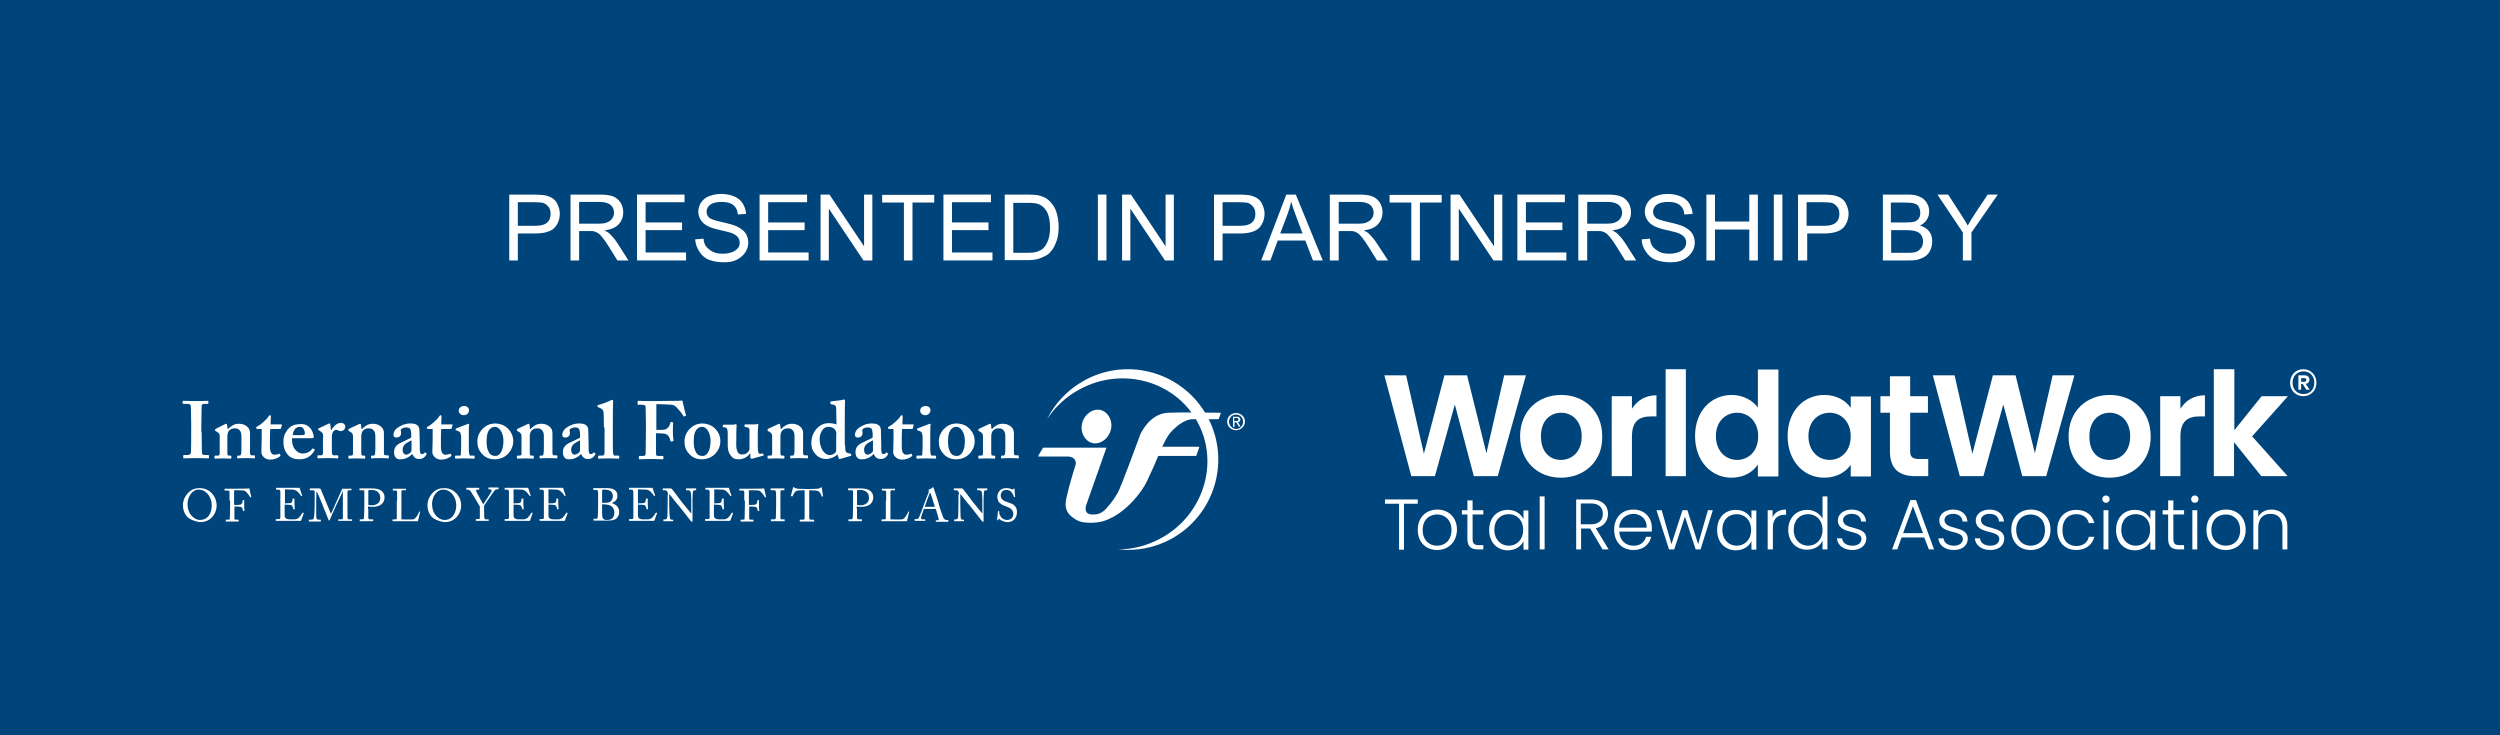 <?xml version="1.0" encoding="utf-8"?>
<!-- Generator: Adobe Illustrator 28.2.0, SVG Export Plug-In . SVG Version: 6.00 Build 0)  -->
<svg version="1.1" xmlns="http://www.w3.org/2000/svg" xmlns:xlink="http://www.w3.org/1999/xlink" x="0px" y="0px" viewBox="0 0 815.9 240" style="enable-background:new 0 0 815.9 240;" xml:space="preserve">
  <style type="text/css">
	.st0{fill:#00447C;}
	.st1{fill:#FFFFFF;}
</style>
  <g id="Layer_1"></g>
  <g id="Layer_2">
    <g>
      <rect class="st0" width="815.9" height="240" />
    </g>
    <g>
      <path class="st1" d="M166.2,85V63.5h8.1c1.4,0,2.5,0.1,3.3,0.2c1.1,0.2,1.9,0.5,2.7,1s1.3,1.2,1.7,2.1s0.7,1.9,0.7,2.9
			c0,1.8-0.6,3.4-1.7,4.6s-3.3,1.9-6.3,1.9H169V85H166.2z M169,73.7h5.6c1.8,0,3.1-0.3,3.9-1s1.2-1.6,1.2-2.9c0-0.9-0.2-1.7-0.7-2.3
			s-1.1-1.1-1.8-1.3c-0.5-0.1-1.4-0.2-2.7-0.2H169V73.7z" />
      <path class="st1" d="M186.2,85V63.5h9.5c1.9,0,3.4,0.2,4.4,0.6c1,0.4,1.8,1.1,2.4,2s0.9,2.1,0.9,3.2c0,1.5-0.5,2.8-1.5,3.9
			s-2.5,1.7-4.6,2c0.8,0.4,1.3,0.7,1.7,1.1c0.8,0.8,1.6,1.7,2.4,2.9l3.7,5.8h-3.6l-2.8-4.5c-0.8-1.3-1.5-2.3-2.1-3s-1-1.2-1.4-1.4
			s-0.9-0.5-1.3-0.6c-0.3-0.1-0.8-0.1-1.6-0.1H189V85H186.2z M189,73h6.1c1.3,0,2.3-0.1,3-0.4s1.3-0.7,1.7-1.3s0.6-1.2,0.6-1.9
			c0-1-0.4-1.9-1.1-2.5s-1.9-1-3.5-1H189V73z" />
      <path class="st1" d="M207.9,85V63.5h15.5v2.5h-12.7v6.6h11.9v2.5h-11.9v7.3h13.2V85H207.9z" />
      <path class="st1" d="M226.9,78.1l2.7-0.2c0.1,1.1,0.4,2,0.9,2.6s1.2,1.2,2.2,1.7s2.1,0.6,3.3,0.6c1.1,0,2-0.2,2.9-0.5
			s1.4-0.8,1.9-1.3s0.6-1.2,0.6-1.8c0-0.7-0.2-1.3-0.6-1.8s-1-0.9-1.9-1.3c-0.6-0.2-1.9-0.6-3.8-1s-3.4-0.9-4.1-1.3
			c-1-0.5-1.8-1.2-2.3-2s-0.8-1.7-0.8-2.7c0-1.1,0.3-2.1,0.9-3s1.5-1.7,2.7-2.1c1.2-0.5,2.5-0.7,3.9-0.7c1.6,0,3,0.3,4.2,0.8
			c1.2,0.5,2.2,1.3,2.8,2.3s1,2.1,1.1,3.4l-2.7,0.2c-0.1-1.4-0.6-2.4-1.5-3.1s-2.1-1-3.7-1c-1.7,0-3,0.3-3.8,0.9s-1.2,1.4-1.2,2.3
			c0,0.8,0.3,1.4,0.8,1.9c0.5,0.5,2,1,4.3,1.5s3.9,1,4.8,1.4c1.2,0.6,2.2,1.3,2.8,2.2s0.9,1.9,0.9,3.1c0,1.1-0.3,2.2-1,3.2
			s-1.6,1.8-2.8,2.4s-2.6,0.8-4.1,0.8c-1.9,0-3.6-0.3-4.9-0.8s-2.3-1.4-3.1-2.6S226.9,79.5,226.9,78.1z" />
      <path class="st1" d="M247.9,85V63.5h15.5v2.5h-12.7v6.6h11.9v2.5h-11.9v7.3h13.2V85H247.9z" />
      <path class="st1" d="M267.8,85V63.5h2.9L282,80.4V63.5h2.7V85h-2.9l-11.3-16.9V85H267.8z" />
      <path class="st1" d="M295,85V66.1h-7.1v-2.5h17v2.5h-7.1V85H295z" />
      <path class="st1" d="M307.9,85V63.5h15.5v2.5h-12.7v6.6h11.9v2.5h-11.9v7.3h13.2V85H307.9z" />
      <path class="st1" d="M327.9,85V63.5h7.4c1.7,0,2.9,0.1,3.8,0.3c1.2,0.3,2.3,0.8,3.1,1.5c1.1,1,2,2.2,2.5,3.7s0.8,3.2,0.8,5.1
			c0,1.6-0.2,3.1-0.6,4.3s-0.9,2.3-1.5,3.1s-1.2,1.5-2,1.9s-1.6,0.8-2.6,1.1s-2.2,0.4-3.4,0.4H327.9z M330.7,82.5h4.6
			c1.4,0,2.5-0.1,3.3-0.4s1.4-0.6,1.9-1.1c0.7-0.7,1.2-1.6,1.6-2.7s0.6-2.5,0.6-4.1c0-2.2-0.4-4-1.1-5.2s-1.6-2-2.7-2.4
			c-0.8-0.3-2-0.4-3.7-0.4h-4.5V82.5z" />
      <path class="st1" d="M358.3,85V63.5h2.8V85H358.3z" />
      <path class="st1" d="M366.2,85V63.5h2.9l11.3,16.9V63.5h2.7V85h-2.9l-11.3-16.9V85H366.2z" />
      <path class="st1" d="M396.2,85V63.5h8.1c1.4,0,2.5,0.1,3.3,0.2c1.1,0.2,1.9,0.5,2.7,1s1.3,1.2,1.7,2.1c0.4,0.9,0.7,1.9,0.7,2.9
			c0,1.8-0.6,3.4-1.7,4.6s-3.3,1.9-6.3,1.9H399V85H396.2z M399,73.7h5.6c1.8,0,3.1-0.3,3.9-1s1.2-1.6,1.2-2.9c0-0.9-0.2-1.7-0.7-2.3
			c-0.5-0.6-1.1-1.1-1.8-1.3c-0.5-0.1-1.4-0.2-2.7-0.2H399V73.7z" />
      <path class="st1" d="M411.6,85l8.2-21.5h3.1l8.8,21.5h-3.2l-2.5-6.5h-9l-2.4,6.5H411.6z M417.8,76.2h7.3l-2.2-5.9
			c-0.7-1.8-1.2-3.3-1.5-4.5c-0.3,1.4-0.7,2.7-1.2,4.1L417.8,76.2z" />
      <path class="st1" d="M434,85V63.5h9.5c1.9,0,3.4,0.2,4.4,0.6c1,0.4,1.8,1.1,2.4,2s0.9,2.1,0.9,3.2c0,1.5-0.5,2.8-1.5,3.9
			s-2.5,1.7-4.6,2c0.8,0.4,1.3,0.7,1.7,1.1c0.8,0.8,1.6,1.7,2.4,2.9L453,85h-3.6l-2.8-4.5c-0.8-1.3-1.5-2.3-2.1-3s-1-1.2-1.4-1.4
			c-0.4-0.3-0.9-0.5-1.3-0.6c-0.3-0.1-0.8-0.1-1.6-0.1h-3.3V85H434z M436.9,73h6.1c1.3,0,2.3-0.1,3-0.4s1.3-0.7,1.7-1.3
			s0.6-1.2,0.6-1.9c0-1-0.4-1.9-1.1-2.5s-1.9-1-3.5-1h-6.8V73z" />
      <path class="st1" d="M460.6,85V66.1h-7.1v-2.5h17v2.5h-7.1V85H460.6z" />
      <path class="st1" d="M473.4,85V63.5h2.9l11.3,16.9V63.5h2.7V85h-2.9l-11.3-16.9V85H473.4z" />
      <path class="st1" d="M495.2,85V63.5h15.5v2.5H498v6.6h11.9v2.5H498v7.3h13.2V85H495.2z" />
      <path class="st1" d="M515.1,85V63.5h9.5c1.9,0,3.4,0.2,4.4,0.6c1,0.4,1.8,1.1,2.4,2s0.9,2.1,0.9,3.2c0,1.5-0.5,2.8-1.5,3.9
			s-2.5,1.7-4.6,2c0.8,0.4,1.3,0.7,1.7,1.1c0.8,0.8,1.6,1.7,2.4,2.9l3.7,5.8h-3.6l-2.8-4.5c-0.8-1.3-1.5-2.3-2.1-3s-1-1.2-1.4-1.4
			c-0.4-0.3-0.9-0.5-1.3-0.6c-0.3-0.1-0.8-0.1-1.6-0.1H518V85H515.1z M518,73h6.1c1.3,0,2.3-0.1,3-0.4s1.3-0.7,1.7-1.3
			s0.6-1.2,0.6-1.9c0-1-0.4-1.9-1.1-2.5s-1.9-1-3.5-1H518V73z" />
      <path class="st1" d="M535.8,78.1l2.7-0.2c0.1,1.1,0.4,2,0.9,2.6s1.2,1.2,2.2,1.7s2.1,0.6,3.3,0.6c1.1,0,2-0.2,2.9-0.5
			s1.4-0.8,1.9-1.3c0.4-0.6,0.6-1.2,0.6-1.8c0-0.7-0.2-1.3-0.6-1.8s-1-0.9-1.9-1.3c-0.6-0.2-1.9-0.6-3.8-1s-3.4-0.9-4.1-1.3
			c-1-0.5-1.8-1.2-2.3-2s-0.8-1.7-0.8-2.7c0-1.1,0.3-2.1,0.9-3s1.5-1.7,2.7-2.1c1.2-0.5,2.5-0.7,3.9-0.7c1.6,0,3,0.3,4.2,0.8
			c1.2,0.5,2.2,1.3,2.8,2.3s1,2.1,1.1,3.4l-2.7,0.2c-0.1-1.4-0.6-2.4-1.5-3.1s-2.1-1-3.7-1c-1.7,0-3,0.3-3.8,0.9s-1.2,1.4-1.2,2.3
			c0,0.8,0.3,1.4,0.8,1.9c0.5,0.5,2,1,4.3,1.5c2.3,0.5,3.9,1,4.8,1.4c1.2,0.6,2.2,1.3,2.8,2.2s0.9,1.9,0.9,3.1c0,1.1-0.3,2.2-1,3.2
			s-1.6,1.8-2.8,2.4s-2.6,0.8-4.1,0.8c-1.9,0-3.6-0.3-4.9-0.8s-2.3-1.4-3.1-2.6C536.2,80.8,535.8,79.5,535.8,78.1z" />
      <path class="st1" d="M556.9,85V63.5h2.8v8.8h11.2v-8.8h2.8V85h-2.8V74.9h-11.2V85H556.9z" />
      <path class="st1" d="M578.9,85V63.5h2.8V85H578.9z" />
      <path class="st1" d="M586.8,85V63.5h8.1c1.4,0,2.5,0.1,3.3,0.2c1.1,0.2,1.9,0.5,2.7,1s1.3,1.2,1.7,2.1c0.4,0.9,0.7,1.9,0.7,2.9
			c0,1.8-0.6,3.4-1.7,4.6s-3.3,1.9-6.3,1.9h-5.5V85H586.8z M589.6,73.7h5.6c1.8,0,3.1-0.3,3.9-1s1.2-1.6,1.2-2.9
			c0-0.9-0.2-1.7-0.7-2.3c-0.5-0.6-1.1-1.1-1.8-1.3c-0.5-0.1-1.4-0.2-2.7-0.2h-5.5V73.7z" />
      <path class="st1" d="M614.5,85V63.5h8.1c1.6,0,3,0.2,3.9,0.7c1,0.4,1.8,1.1,2.3,2c0.6,0.9,0.8,1.8,0.8,2.8c0,0.9-0.2,1.8-0.7,2.6
			s-1.2,1.5-2.3,2c1.3,0.4,2.3,1,3,1.9s1,2,1,3.3c0,1-0.2,1.9-0.6,2.8c-0.4,0.9-0.9,1.5-1.6,2s-1.4,0.8-2.4,1.1S624,85,622.7,85
			H614.5z M617.3,72.6h4.6c1.3,0,2.2-0.1,2.7-0.2c0.7-0.2,1.3-0.6,1.6-1.1c0.4-0.5,0.5-1.1,0.5-1.9c0-0.7-0.2-1.3-0.5-1.9
			s-0.8-0.9-1.5-1.1s-1.7-0.3-3.3-0.3h-4.3V72.6z M617.3,82.5h5.3c0.9,0,1.6,0,1.9-0.1c0.7-0.1,1.2-0.3,1.6-0.6s0.8-0.7,1.1-1.2
			s0.4-1.1,0.4-1.8c0-0.8-0.2-1.5-0.6-2.1s-1-1-1.7-1.2s-1.8-0.4-3.1-0.4h-5V82.5z" />
      <path class="st1" d="M640.6,85v-9.1l-8.3-12.4h3.5l4.2,6.5c0.8,1.2,1.5,2.4,2.2,3.6c0.6-1.1,1.4-2.4,2.3-3.8l4.2-6.3h3.3
			l-8.6,12.4V85H640.6z" />
    </g>
    <g>
      <g>
        <g>
          <g>
            <path class="st1" d="M354,124.1c-5.5,3-9.7,7.5-12.3,12.7c2.6-3.9,6.1-7.3,10.6-9.7c13.9-7.6,31.2-2.8,38.5,10.6
						c7.3,13.4,1.9,30.5-12,38c-4.4,2.4-9.2,3.6-13.9,3.6c5.8,0.6,11.8-0.4,17.3-3.4c14.3-7.8,19.6-25.7,11.8-40
						C386.2,121.6,368.3,116.3,354,124.1z" />
            <g>
              <path class="st1" d="M357.4,144.7c2.6,0,5.1-2.4,5.3-5.5c0.2-3-1.9-5.5-4.4-5.5c-2.6,0-5.1,2.4-5.3,5.5
							C352.8,142.2,354.9,144.7,357.4,144.7z" />
              <path class="st1" d="M339,148.6c-0.1,0-0.2,0.1-0.2,0.2c0,0.1,0.1,0.2,0.2,0.2c0,0,0.1,0,0.1,0h9.3c3,0,2.7,2.4,2.7,2.4
							s-2.2,7.1-2.8,10c-0.4,1.8-1.4,4.7,1.2,7c2.5,2.2,4.3,2.1,6,2.2c3.9,0.1,5.8-0.9,7.6-1.8c5.1-2.7,9.4-8,11.2-11.7
							c1.5-3.1,3.2-7,3.7-8.3h12.2l0,0c0,0,0.1,0,0.1,0c0.1,0,0.2-0.1,0.2-0.3l0.8-2.2c0,0-0.2,0.1-0.1,0c0.1,0,0.2-0.1,0.2-0.3
							c0-0.1-0.1-0.2-0.3-0.2h0l-11.8,0c0.6-1.3,1.5-3,2-3.7c0,0,0.8-1.3,2.6-2.8c3-2.6,5.3-2.5,5.3-2.5h8.3l0,0c0,0,0,0,0.1,0
							c0.1,0,0.2-0.1,0.2-0.2l0.5-1.4l-0.3,0c0,0,0.1,0,0.2,0c0.1,0,0.2-0.1,0.2-0.3c0-0.1-0.1-0.2-0.3-0.2c0,0,0,0,0,0
							c-0.9,0-13.2-0.2-17,0c-6.2,0.4-9,7.2-9,7.2s-6.2,17-7.3,18.9c-0.7,1.1-1.5,2.7-3.8,5.2c-1.9,2-3.2,1.9-4.7,1.9
							c-2.9-0.1-1.8-3.1-1.8-3.1l6.6-18.7l-20.4,0l0,0c0,0,0,0-0.1,0c-0.1,0-0.2,0.1-0.3,0.2l-1.2,2" />
            </g>
          </g>
          <path class="st1" d="M401.1,137.6c0-1.3,1-2.3,2.3-2.3c1.3,0,2.3,1,2.3,2.3c0,1.4-1,2.4-2.3,2.4
					C402.1,139.9,401.1,138.9,401.1,137.6z M403.4,140.4c1.5,0,2.9-1.2,2.9-2.8c0-1.6-1.3-2.8-2.9-2.8c-1.6,0-2.9,1.2-2.9,2.8
					C400.5,139.2,401.8,140.4,403.4,140.4z M402.8,137.8h0.6l0.9,1.4h0.6l-0.9-1.4c0.5-0.1,0.8-0.3,0.8-0.9c0-0.6-0.4-0.9-1.2-0.9
					h-1.2v3.3h0.5V137.8z M402.8,137.4v-1h0.7c0.3,0,0.7,0.1,0.7,0.5c0,0.5-0.4,0.5-0.8,0.5H402.8z" />
        </g>
        <g>
          <path class="st1" d="M65.8,141c0,0.3,0.1,6.3,0.1,6.6c0,0.8,0.4,0.9,1.1,0.9H68c0.1,0,0.2,0.1,0.2,0.2v0.7
					c0,0.2-0.1,0.2-0.3,0.2c-0.3,0-1.4-0.1-3.8-0.1c-2.6,0-3.8,0.1-4.1,0.1c-0.2,0-0.2-0.1-0.2-0.2v-0.7c0-0.1,0.1-0.2,0.2-0.2h1.1
					c0.5,0,1.1-0.1,1.2-0.8c0.1-0.4,0.1-6.1,0.1-7.5v-1.8c0-0.6-0.1-5.4-0.1-5.7c-0.1-0.6-0.3-0.9-1.1-0.9h-1.4
					c-0.2,0-0.2-0.1-0.2-0.2V131c0-0.1,0.1-0.2,0.2-0.2c0.3,0,1.7,0.1,4.3,0.1c2.5,0,3.4-0.1,3.7-0.1c0.2,0,0.2,0.1,0.2,0.2v0.6
					c0,0.2-0.1,0.2-0.2,0.2h-1c-0.6,0-1,0.2-1,0.7c0,0.3-0.1,6.1-0.1,6.4V141z" />
          <path class="st1" d="M73.3,138.5c0.2-0.1,0.4-0.2,0.5-0.2c0.2,0,0.3,0.1,0.3,0.3l0.2,1.4h0.2c0.3-0.4,0.8-0.8,1.3-1.1
					c0.6-0.4,1.3-0.6,2.1-0.6c0.9,0,1.7,0.2,2.3,0.6c1.2,0.8,1.4,1.6,1.4,2.7v3.8c0,0.8,0,2,0,2.5c0,0.6,0.3,0.7,0.6,0.7h0.7
					c0.2,0,0.3,0.1,0.3,0.2v0.6c0,0.1-0.1,0.2-0.2,0.2c-0.2,0-1-0.1-2.8-0.1c-1.6,0-2.4,0.1-2.6,0.1c-0.2,0-0.2-0.1-0.2-0.3v-0.4
					c0-0.2,0.1-0.2,0.3-0.2h0.5c0.2,0,0.4-0.2,0.5-0.6c0.1-0.7,0.1-1.4,0.1-2.5v-3c0-1.1-0.1-1.7-0.7-2.3c-0.5-0.5-1-0.5-1.6-0.5
					c-0.4,0-1.1,0.1-1.7,0.7c-0.4,0.4-0.6,1.2-0.6,1.9v5.4c0,0.6,0.1,0.9,0.5,0.9h0.5c0.2,0,0.3,0.1,0.3,0.2v0.5
					c0,0.2-0.1,0.3-0.2,0.3c-0.2,0-0.9-0.1-2.5-0.1c-1.6,0-2.5,0.1-2.6,0.1c-0.1,0-0.2-0.1-0.2-0.3v-0.5c0-0.2,0.1-0.2,0.3-0.2H71
					c0.3,0,0.7-0.1,0.7-0.5v-5.9c0-0.8-0.5-1.2-1.1-1.5l-0.2-0.1c-0.2-0.1-0.2-0.2-0.2-0.3v-0.2c0-0.1,0.1-0.2,0.3-0.3L73.3,138.5z" />
          <path class="st1" d="M84,140c-0.2,0-0.4-0.1-0.4-0.4c0-0.2,0.2-0.4,0.5-0.5c0.7-0.3,3-2.2,3.6-3.3c0.1-0.2,0.3-0.3,0.4-0.3
					c0.2,0,0.3,0.2,0.3,0.4l-0.1,2.6h3.5c0.2,0,0.2,0.1,0.2,0.2l-0.3,1.1c0,0.1-0.1,0.2-0.3,0.2h-3.2c-0.1,1.1-0.1,2.4-0.1,3.5v2.4
					c0,2.1,0.9,2.5,1.4,2.5c0.6,0,1.2-0.1,1.5-0.3c0.2-0.1,0.3-0.1,0.3,0.1l0.2,0.3c0.1,0.2,0,0.3-0.1,0.4c-0.4,0.3-1.5,1.1-3.3,1.1
					c-1.6,0-2.8-1.3-2.8-2.4c0-0.9,0.1-3.1,0.1-4.1V140H84z" />
          <path class="st1" d="M95.3,143.7c0,2.7,1.9,4.3,3.4,4.3c1.6,0,2.6-0.7,3.2-1.5c0.1-0.2,0.2-0.2,0.3-0.1l0.4,0.2
					c0.1,0.1,0.2,0.2,0,0.5c-0.6,1-1.9,2.8-4.8,2.8c-1.7,0-2.9-0.4-3.8-1.4c-1.2-1.4-1.5-2.7-1.5-4.3c0-1.4,0.2-2.4,1.3-3.9
					c1.1-1.4,2.3-1.9,4.6-1.9c3,0,4,3.1,4,4.2c0,0.4-0.3,0.4-0.7,0.4h-6.4V143.7z M98.6,142c0.6,0,0.9-0.2,0.9-0.4
					c0-0.8-0.3-2.3-1.6-2.3c-1.3,0-2.1,0.9-2.4,2.7H98.6z" />
          <path class="st1" d="M105.5,142.8c0-1.2-0.2-1.6-1-2.1l-0.5-0.3c-0.2-0.1-0.2-0.1-0.2-0.2v-0.2c0-0.1,0.1-0.2,0.2-0.2l3.2-1.5
					c0.2-0.1,0.3-0.1,0.4-0.1c0.2,0,0.2,0.2,0.2,0.3l0.2,1.9h0.1c0.9-1.5,2-2.4,3.2-2.4c0.8,0,1.4,0.6,1.4,1.3
					c0,0.7-0.7,1.4-1.4,1.4c-0.4,0-0.7-0.1-0.9-0.2c-0.2-0.2-0.5-0.2-0.7-0.2c-0.3,0-0.8,0.2-1.1,0.8c-0.2,0.4-0.3,0.9-0.3,1.3v5.1
					c0,0.8,0.2,1.1,0.7,1.1h1.2c0.2,0,0.2,0.1,0.2,0.2v0.6c0,0.1-0.1,0.2-0.2,0.2c-0.2,0-1.3-0.1-3.3-0.1c-1.8,0-2.9,0.1-3.1,0.1
					c-0.1,0-0.2-0.1-0.2-0.2v-0.6c0-0.2,0.1-0.2,0.2-0.2h0.9c0.4,0,0.7-0.2,0.7-0.7V142.8z" />
          <path class="st1" d="M117,138.5c0.2-0.1,0.4-0.2,0.5-0.2c0.2,0,0.3,0.1,0.3,0.3l0.2,1.4h0.2c0.3-0.4,0.8-0.8,1.3-1.1
					c0.6-0.4,1.3-0.6,2.1-0.6c0.9,0,1.7,0.2,2.3,0.6c1.2,0.8,1.4,1.6,1.4,2.7v3.8c0,0.8,0,2,0,2.5c0,0.6,0.3,0.7,0.6,0.7h0.7
					c0.2,0,0.3,0.1,0.3,0.2v0.6c0,0.1-0.1,0.2-0.2,0.2c-0.2,0-1-0.1-2.8-0.1c-1.6,0-2.4,0.1-2.6,0.1c-0.2,0-0.2-0.1-0.2-0.3v-0.4
					c0-0.2,0.1-0.2,0.3-0.2h0.5c0.2,0,0.4-0.2,0.5-0.6c0.1-0.7,0.1-1.4,0.1-2.5v-3c0-1.1-0.1-1.7-0.7-2.3c-0.5-0.5-1-0.5-1.6-0.5
					c-0.4,0-1.1,0.1-1.7,0.7c-0.4,0.4-0.6,1.2-0.6,1.9v5.4c0,0.6,0.1,0.9,0.5,0.9h0.5c0.2,0,0.3,0.1,0.3,0.2v0.5
					c0,0.2-0.1,0.3-0.2,0.3c-0.2,0-0.9-0.1-2.5-0.1c-1.6,0-2.5,0.1-2.6,0.1c-0.1,0-0.2-0.1-0.2-0.3v-0.5c0-0.2,0.1-0.2,0.3-0.2h0.5
					c0.3,0,0.7-0.1,0.7-0.5v-5.9c0-0.8-0.5-1.2-1.1-1.5l-0.2-0.1c-0.2-0.1-0.2-0.2-0.2-0.3v-0.2c0-0.1,0.1-0.2,0.3-0.3L117,138.5z" />
          <path class="st1" d="M134.4,148.3c-0.6,0.6-1.3,1.1-2.3,1.4c-0.6,0.2-1.2,0.2-1.7,0.2c-1,0-1.8-0.8-1.8-2.3
					c0-1.2,0.5-2.4,2.4-3.2c1.6-0.8,2.6-1.2,3.2-1.6v-1.4c-0.1-0.5-0.1-1.2-0.4-1.5c-0.3-0.3-0.7-0.4-1.3-0.4
					c-0.5,0-1.1,0.2-1.5,0.5c-0.4,0.3-0.1,0.7-0.1,1.3c0,0.9-0.5,1.5-1.6,1.5c-0.5,0-0.9-0.3-0.9-0.9c0-0.7,0.4-1.6,1.2-2.2
					c1.1-0.8,2.5-1.5,4.3-1.5c1.5,0,2,0.3,2.4,0.7c0.6,0.5,0.6,1.3,0.6,2l0.1,4.2v1.3c0,1.4,0.2,1.8,0.7,1.8c0.4,0,0.7-0.2,0.8-0.4
					c0.1-0.2,0.2-0.2,0.3-0.1l0.3,0.2c0.1,0.1,0.2,0.2,0.1,0.4c-0.3,0.5-0.9,1.5-2.4,1.5c-1,0-1.8-0.5-2.2-1.6H134.4z M134.3,143.7
					c-1.2,0.7-2.9,1.2-2.9,3.1c0,1.1,0.6,1.6,1.2,1.6c0.7-0.1,1.7-0.8,1.7-1.3V143.7z" />
          <path class="st1" d="M139.7,140c-0.2,0-0.4-0.1-0.4-0.4c0-0.2,0.2-0.4,0.5-0.5c0.7-0.3,3-2.2,3.6-3.3c0.1-0.2,0.3-0.3,0.4-0.3
					c0.2,0,0.3,0.2,0.3,0.4l-0.1,2.6h3.5c0.2,0,0.2,0.1,0.2,0.2l-0.3,1.1c0,0.1-0.1,0.2-0.3,0.2H144c-0.1,1.1-0.1,2.4-0.1,3.5v2.4
					c0,2.1,0.9,2.5,1.4,2.5c0.6,0,1.2-0.1,1.5-0.3c0.2-0.1,0.3-0.1,0.3,0.1l0.2,0.3c0.1,0.2,0,0.3-0.1,0.4c-0.4,0.3-1.5,1.1-3.3,1.1
					c-1.6,0-2.8-1.3-2.8-2.4c0-0.9,0.1-3.1,0.1-4.1V140H139.7z" />
          <path class="st1" d="M150.4,142.1c0-0.8-0.2-1.3-1.4-1.6c-0.2-0.1-0.3-0.1-0.3-0.2v-0.3c0-0.1,0.1-0.2,0.2-0.2
					c0.4-0.2,3-1.1,3.4-1.3c0.3-0.1,0.5-0.2,0.6-0.2c0.2,0,0.2,0.1,0.2,0.3c-0.1,0.4-0.1,2.1-0.1,4.3v2.8c0,1,0,1.9,0.1,2.3
					c0.1,0.5,0.2,0.7,0.4,0.7h1.1c0.2,0,0.3,0.1,0.3,0.2v0.5c0,0.2-0.1,0.3-0.2,0.3c-0.2,0-1.4-0.1-3.2-0.1c-1.5,0-2.5,0.1-2.8,0.1
					c-0.1,0-0.2-0.1-0.2-0.3v-0.5c0-0.2,0.1-0.2,0.3-0.2h1.2c0.3,0,0.4-0.1,0.4-0.5c0-0.8,0.1-1.6,0.1-2.4V142.1z M151.3,135.5
					c-0.8,0-1.6-0.6-1.6-1.5c0-0.8,0.7-1.5,1.8-1.5c1.1,0,1.6,0.8,1.6,1.4C153,134.7,152.5,135.5,151.3,135.5z" />
          <path class="st1" d="M165.7,139.8c1.2,1.2,1.8,2.6,1.8,4.2c0,1.5-0.6,2.9-1.6,4c-1.1,1.2-2.7,1.9-4.4,1.9
					c-1.7,0-3.1-0.5-4.3-1.9c-1.2-1.4-1.4-2.5-1.4-4.1c0-1.3,0.6-3.1,2.2-4.4c1.3-1.1,2.7-1.3,3.7-1.3
					C163.5,138.3,164.8,138.9,165.7,139.8z M164.3,143.9c0-2.9-1.5-4.6-2.7-4.6c-0.7,0-1.2,0.2-1.7,0.7c-0.8,0.9-1.1,2-1.1,4
					c0,1.5,0.1,2.5,0.8,3.7c0.4,0.7,1,1.1,2.1,1.1C163.4,148.8,164.3,146.6,164.3,143.9z" />
          <path class="st1" d="M172,138.5c0.2-0.1,0.4-0.2,0.5-0.2s0.3,0.1,0.3,0.3l0.2,1.4h0.2c0.3-0.4,0.8-0.8,1.3-1.1
					c0.6-0.4,1.3-0.6,2.1-0.6c0.9,0,1.7,0.2,2.3,0.6c1.2,0.8,1.4,1.6,1.4,2.7v3.8c0,0.8,0,2,0,2.5c0,0.6,0.3,0.7,0.6,0.7h0.7
					c0.2,0,0.3,0.1,0.3,0.2v0.6c0,0.1-0.1,0.2-0.2,0.2c-0.2,0-1-0.1-2.8-0.1c-1.6,0-2.4,0.1-2.6,0.1c-0.2,0-0.2-0.1-0.2-0.3v-0.4
					c0-0.2,0.1-0.2,0.3-0.2h0.5c0.2,0,0.4-0.2,0.5-0.6c0.1-0.7,0.1-1.4,0.1-2.5v-3c0-1.1-0.1-1.7-0.7-2.3c-0.5-0.5-1-0.5-1.6-0.5
					c-0.4,0-1.1,0.1-1.7,0.7c-0.4,0.4-0.6,1.2-0.6,1.9v5.4c0,0.6,0.1,0.9,0.5,0.9h0.5c0.2,0,0.3,0.1,0.3,0.2v0.5
					c0,0.2-0.1,0.3-0.2,0.3c-0.2,0-0.9-0.1-2.5-0.1c-1.6,0-2.5,0.1-2.6,0.1c-0.1,0-0.2-0.1-0.2-0.3v-0.5c0-0.2,0.1-0.2,0.3-0.2h0.5
					c0.3,0,0.7-0.1,0.7-0.5v-5.9c0-0.8-0.5-1.2-1.1-1.5l-0.2-0.1c-0.2-0.1-0.2-0.2-0.2-0.3v-0.2c0-0.1,0.1-0.2,0.3-0.3L172,138.5z" />
          <path class="st1" d="M189.5,148.3c-0.6,0.6-1.3,1.1-2.3,1.4c-0.6,0.2-1.2,0.2-1.7,0.2c-1,0-1.8-0.8-1.8-2.3
					c0-1.2,0.5-2.4,2.4-3.2c1.6-0.8,2.6-1.2,3.2-1.6v-1.4c-0.1-0.5-0.1-1.2-0.4-1.5c-0.3-0.3-0.7-0.4-1.3-0.4
					c-0.5,0-1.1,0.2-1.5,0.5c-0.4,0.3-0.1,0.7-0.1,1.3c0,0.9-0.5,1.5-1.6,1.5c-0.5,0-0.9-0.3-0.9-0.9c0-0.7,0.4-1.6,1.2-2.2
					c1.1-0.8,2.5-1.5,4.3-1.5c1.5,0,2,0.3,2.4,0.7c0.6,0.5,0.6,1.3,0.6,2l0.1,4.2v1.3c0,1.4,0.2,1.8,0.7,1.8c0.4,0,0.7-0.2,0.8-0.4
					c0.1-0.2,0.2-0.2,0.3-0.1l0.3,0.2c0.1,0.1,0.2,0.2,0.1,0.4c-0.3,0.5-0.9,1.5-2.4,1.5c-1,0-1.8-0.5-2.2-1.6H189.5z M189.3,143.7
					c-1.2,0.7-2.9,1.2-2.9,3.1c0,1.1,0.6,1.6,1.2,1.6c0.7-0.1,1.7-0.8,1.7-1.3V143.7z" />
          <path class="st1" d="M197.1,139.5c0-1.8-0.1-4.1-0.1-4.8c-0.1-0.9-0.5-1.3-1.3-1.6l-0.5-0.2c-0.2-0.1-0.2-0.1-0.2-0.2v-0.3
					c0-0.1,0.1-0.2,0.2-0.2c1.1-0.3,3.1-1,4-1.5c0.3-0.1,0.5-0.2,0.6-0.2c0.2,0,0.3,0.1,0.3,0.5c-0.1,1.4-0.1,6.9-0.1,8.4v3.8
					c0,1.2,0,3.9,0.1,4.7c0.1,0.5,0.1,0.8,0.7,0.8h1c0.3,0,0.3,0.1,0.3,0.2v0.5c0,0.2-0.1,0.3-0.2,0.3c-0.2,0-1.4-0.1-3.2-0.1
					c-2,0-3.1,0.1-3.3,0.1c-0.2,0-0.2-0.1-0.2-0.3v-0.5c0-0.2,0.1-0.2,0.4-0.2h1c0.3,0,0.7-0.2,0.7-0.9v-7.2V139.5z" />
          <path class="st1" d="M214.1,140.3c0.7,0,2.4,0,2.8-0.1c0.5-0.1,0.9-0.4,1.4-1c0.2-0.3,0.4-0.9,0.5-1.3c0-0.1,0.1-0.2,0.2-0.2
					l0.5,0.1c0.1,0,0.2,0.1,0.2,0.2c-0.1,0.5-0.1,2.6-0.1,3c0,0.9,0.1,2.2,0.2,2.7c0,0.2-0.1,0.2-0.2,0.3l-0.6,0.1
					c-0.1,0-0.2-0.1-0.2-0.2c0-0.2-0.3-1-0.4-1.2c-0.3-0.6-0.8-1-1.3-1.1c-1-0.2-2.2-0.2-3-0.2v6.6c0,0.7,0.2,0.8,0.8,0.8h1.4
					c0.2,0,0.2,0.1,0.2,0.2v0.7c0,0.2-0.1,0.2-0.2,0.2c-0.3,0-1.3-0.1-3.9-0.1c-2.4,0-3.4,0.1-3.7,0.1c-0.1,0-0.2-0.1-0.2-0.2v-0.7
					c0-0.1,0.1-0.2,0.2-0.2h1.1c0.6,0,0.8-0.1,0.9-0.6c0-0.5,0.1-3.8,0.1-8.4v-1.8c0-1.2-0.1-4.9-0.1-5.2c0-0.5-0.4-0.7-1.1-0.7
					h-1.3c-0.1,0-0.2-0.1-0.2-0.1V131c0-0.1,0.1-0.2,0.2-0.2c0.3,0,1.3,0.1,4.3,0.1c0.4,0,7.3-0.1,9-0.1c0.5,0,0.9-0.1,1-0.1
					c0.1,0.1,0.2,0.2,0.2,0.4c0.1,0.4,0.9,4.1,1.1,4.4c0,0.1,0,0.2-0.1,0.2l-0.5,0.2c-0.1,0.1-0.2,0-0.3-0.2
					c-0.3-0.5-0.9-1.4-1.9-2.4c-0.4-0.6-1.1-1.1-1.8-1.2c-0.7-0.1-4.1-0.2-5.1-0.2V140.3z" />
          <path class="st1" d="M233.3,139.8c1.2,1.2,1.8,2.6,1.8,4.2c0,1.5-0.6,2.9-1.6,4c-1.1,1.2-2.7,1.9-4.4,1.9
					c-1.7,0-3.1-0.5-4.3-1.9c-1.2-1.4-1.4-2.5-1.4-4.1c0-1.3,0.6-3.1,2.2-4.4c1.3-1.1,2.7-1.3,3.7-1.3
					C231.1,138.3,232.4,138.9,233.3,139.8z M231.9,143.9c0-2.9-1.5-4.6-2.7-4.6c-0.7,0-1.2,0.2-1.7,0.7c-0.8,0.9-1.1,2-1.1,4
					c0,1.5,0.1,2.5,0.8,3.7c0.4,0.7,1,1.1,2.1,1.1C231,148.8,231.9,146.6,231.9,143.9z" />
          <path class="st1" d="M244.9,148.1h-0.2c-0.6,0.9-2.1,1.8-3.5,1.8c-0.9,0-1.8,0-2.7-1.2c-0.9-1.2-1-2.2-1-3.7c0-1.3,0-2.2,0-2.7
					c0-0.6,0-1.6-0.1-1.9c-0.1-0.7-0.4-0.9-0.9-0.9c-0.4-0.1-0.6-0.1-0.6-0.2v-0.5c0-0.2,0.1-0.2,0.3-0.2h3.2c0.2,0,0.3,0,0.4-0.1
					c0.1,0,0.2-0.1,0.3-0.1c0.2,0,0.3,0.2,0.3,0.3c0,0.3-0.1,1.5-0.1,3.3v1.6c0,1.1-0.2,2.8,0.5,4c0.5,0.8,1.1,0.7,1.7,0.7
					c0.6,0,1.4-0.4,1.8-1c0.1-0.2,0.3-0.5,0.3-0.8v-6.2c0-0.7-0.5-0.8-1.1-0.9c-0.5-0.1-0.5-0.1-0.5-0.2v-0.5c0-0.2,0.1-0.2,0.3-0.2
					h3.3c0.2,0,0.3,0,0.4-0.1c0.1,0,0.2-0.1,0.3-0.1c0.2,0,0.2,0.2,0.2,0.3c0,0.3-0.2,0.9-0.2,3.6v1.9c0,1.3,0,2.5,0.1,3.1
					c0.1,0.8,0.4,0.9,0.6,0.9c0.2,0,0.5,0,0.8-0.1c0.2,0,0.3,0,0.3,0.1l0.1,0.4c0,0.2,0,0.2-0.1,0.2l-3.3,0.9
					c-0.2,0.1-0.3,0.1-0.5,0.1s-0.3-0.1-0.4-0.3L244.9,148.1z" />
          <path class="st1" d="M253.8,138.5c0.2-0.1,0.4-0.2,0.5-0.2c0.2,0,0.3,0.1,0.3,0.3l0.2,1.4h0.2c0.3-0.4,0.8-0.8,1.3-1.1
					c0.6-0.4,1.3-0.6,2.1-0.6c0.9,0,1.7,0.2,2.3,0.6c1.2,0.8,1.4,1.6,1.4,2.7v3.8c0,0.8,0,2,0,2.5c0,0.6,0.3,0.7,0.6,0.7h0.7
					c0.2,0,0.3,0.1,0.3,0.2v0.6c0,0.1-0.1,0.2-0.2,0.2c-0.2,0-1-0.1-2.8-0.1c-1.6,0-2.4,0.1-2.6,0.1s-0.2-0.1-0.2-0.3v-0.4
					c0-0.2,0.1-0.2,0.3-0.2h0.5c0.2,0,0.4-0.2,0.5-0.6c0.1-0.7,0.1-1.4,0.1-2.5v-3c0-1.1-0.1-1.7-0.7-2.3c-0.5-0.5-1-0.5-1.6-0.5
					c-0.4,0-1.1,0.1-1.7,0.7c-0.4,0.4-0.6,1.2-0.6,1.9v5.4c0,0.6,0.1,0.9,0.5,0.9h0.5c0.2,0,0.3,0.1,0.3,0.2v0.5
					c0,0.2-0.1,0.3-0.2,0.3c-0.2,0-0.9-0.1-2.5-0.1c-1.6,0-2.5,0.1-2.6,0.1c-0.1,0-0.2-0.1-0.2-0.3v-0.5c0-0.2,0.1-0.2,0.3-0.2h0.5
					c0.3,0,0.7-0.1,0.7-0.5v-5.9c0-0.8-0.5-1.2-1.1-1.5l-0.2-0.1c-0.2-0.1-0.2-0.2-0.2-0.3v-0.2c0-0.1,0.1-0.2,0.3-0.3L253.8,138.5z
					" />
          <path class="st1" d="M275.8,145.2c0,1,0.1,2.1,0.3,2.3c0.3,0.3,0.7,0.4,1.1,0.5c0.4,0,0.5,0.1,0.5,0.2l0.1,0.3
					c0.1,0.2,0,0.3-0.2,0.3l-3.5,1c-0.2,0.1-0.3-0.1-0.4-0.3l-0.4-1.2c-0.8,0.9-2.5,1.5-3.7,1.5c-1,0-2.2-0.3-3.2-1.3
					c-1.1-1.1-1.6-2.2-1.6-3.9c0-1.8,0.5-3.3,1.8-4.8c1.1-1.1,2.3-1.7,3.9-1.7c1,0,1.8,0.2,2.5,0.4l-0.1-5.1c0-0.9-0.2-1.3-1.7-1.5
					c-0.2-0.1-0.2-0.1-0.2-0.2v-0.5c0-0.1,0.1-0.2,0.2-0.2c1.3-0.2,3.1-0.3,3.7-0.5c0.3-0.1,0.5-0.1,0.7-0.1c0.1,0,0.2,0.2,0.2,0.5
					c-0.1,1.3-0.1,5.1-0.1,8.5V145.2z M273,141.8c0-0.4-0.1-0.9-0.3-1.3c-0.4-0.7-1.2-1.2-2.3-1.2c-0.6,0-1.3,0.2-1.8,0.8
					c-0.8,1-1.1,2.1-1.1,3.2c0,3,1.6,5.2,3.2,5.2c1.1,0,1.7-0.5,2-0.9c0.2-0.3,0.2-0.6,0.2-1.1V141.8z" />
          <path class="st1" d="M285,148.3c-0.6,0.6-1.3,1.1-2.3,1.4c-0.6,0.2-1.2,0.2-1.7,0.2c-1,0-1.8-0.8-1.8-2.3c0-1.2,0.5-2.4,2.4-3.2
					c1.6-0.8,2.6-1.2,3.2-1.6v-1.4c-0.1-0.5-0.1-1.2-0.4-1.5c-0.3-0.3-0.7-0.4-1.3-0.4c-0.5,0-1.1,0.2-1.5,0.5
					c-0.4,0.3-0.1,0.7-0.1,1.3c0,0.9-0.5,1.5-1.6,1.5c-0.5,0-0.9-0.3-0.9-0.9c0-0.7,0.4-1.6,1.2-2.2c1.1-0.8,2.5-1.5,4.3-1.5
					c1.5,0,1.9,0.3,2.4,0.7c0.6,0.5,0.6,1.3,0.6,2l0.1,4.2v1.3c0,1.4,0.2,1.8,0.7,1.8c0.4,0,0.7-0.2,0.8-0.4
					c0.1-0.2,0.2-0.2,0.3-0.1l0.3,0.2c0.1,0.1,0.2,0.2,0.1,0.4c-0.3,0.5-0.9,1.5-2.4,1.5c-1,0-1.8-0.5-2.2-1.6H285z M284.9,143.7
					c-1.2,0.7-2.9,1.2-2.9,3.1c0,1.1,0.6,1.6,1.2,1.6c0.7-0.1,1.7-0.8,1.7-1.3V143.7z" />
          <path class="st1" d="M290.2,140c-0.2,0-0.4-0.1-0.4-0.4c0-0.2,0.2-0.4,0.5-0.5c0.7-0.3,3-2.2,3.6-3.3c0.1-0.2,0.3-0.3,0.4-0.3
					c0.2,0,0.3,0.2,0.3,0.4l-0.1,2.6h3.5c0.2,0,0.2,0.1,0.2,0.2l-0.3,1.1c0,0.1-0.1,0.2-0.3,0.2h-3.2c-0.1,1.1-0.1,2.4-0.1,3.5v2.4
					c0,2.1,0.9,2.5,1.4,2.5c0.6,0,1.2-0.1,1.5-0.3c0.2-0.1,0.3-0.1,0.3,0.1l0.2,0.3c0.1,0.2,0,0.3-0.1,0.4c-0.4,0.3-1.5,1.1-3.3,1.1
					c-1.6,0-2.8-1.3-2.8-2.4c0-0.9,0.1-3.1,0.1-4.1V140H290.2z" />
          <path class="st1" d="M301,142.1c0-0.8-0.2-1.3-1.4-1.6c-0.2-0.1-0.3-0.1-0.3-0.2v-0.3c0-0.1,0.1-0.2,0.2-0.2
					c0.4-0.2,3-1.1,3.4-1.3c0.3-0.1,0.5-0.2,0.6-0.2c0.2,0,0.2,0.1,0.2,0.3c-0.1,0.4-0.1,2.1-0.1,4.3v2.8c0,1,0,1.9,0.1,2.3
					c0.1,0.5,0.2,0.7,0.4,0.7h1.1c0.2,0,0.3,0.1,0.3,0.2v0.5c0,0.2-0.1,0.3-0.2,0.3c-0.2,0-1.4-0.1-3.2-0.1c-1.5,0-2.5,0.1-2.8,0.1
					c-0.1,0-0.2-0.1-0.2-0.3v-0.5c0-0.2,0.1-0.2,0.3-0.2h1.2c0.3,0,0.4-0.1,0.4-0.5c0-0.8,0.1-1.6,0.1-2.4V142.1z M301.9,135.5
					c-0.8,0-1.6-0.6-1.6-1.5c0-0.8,0.7-1.5,1.8-1.5c1.1,0,1.6,0.8,1.6,1.4C303.6,134.7,303.1,135.5,301.9,135.5z" />
          <path class="st1" d="M316.3,139.8c1.2,1.2,1.8,2.6,1.8,4.2c0,1.5-0.6,2.9-1.6,4c-1.1,1.2-2.7,1.9-4.4,1.9
					c-1.7,0-3.1-0.5-4.3-1.9c-1.2-1.4-1.4-2.5-1.4-4.1c0-1.3,0.6-3.1,2.2-4.4c1.3-1.1,2.7-1.3,3.7-1.3
					C314.1,138.3,315.4,138.9,316.3,139.8z M314.9,143.9c0-2.9-1.5-4.6-2.7-4.6c-0.7,0-1.2,0.2-1.7,0.7c-0.8,0.9-1.1,2-1.1,4
					c0,1.5,0.1,2.5,0.8,3.7c0.4,0.7,1,1.1,2.1,1.1C314,148.8,314.9,146.6,314.9,143.9z" />
          <path class="st1" d="M322.6,138.5c0.2-0.1,0.4-0.2,0.5-0.2c0.2,0,0.3,0.1,0.3,0.3l0.2,1.4h0.2c0.3-0.4,0.8-0.8,1.3-1.1
					c0.6-0.4,1.3-0.6,2.1-0.6c0.9,0,1.7,0.2,2.3,0.6c1.2,0.8,1.4,1.6,1.4,2.7v3.8c0,0.8,0,2,0,2.5c0,0.6,0.3,0.7,0.6,0.7h0.7
					c0.2,0,0.3,0.1,0.3,0.2v0.6c0,0.1-0.1,0.2-0.2,0.2c-0.2,0-1-0.1-2.8-0.1c-1.6,0-2.4,0.1-2.6,0.1c-0.2,0-0.2-0.1-0.2-0.3v-0.4
					c0-0.2,0.1-0.2,0.3-0.2h0.5c0.2,0,0.4-0.2,0.5-0.6c0.1-0.7,0.1-1.4,0.1-2.5v-3c0-1.1-0.1-1.7-0.7-2.3c-0.5-0.5-1-0.5-1.6-0.5
					c-0.4,0-1.1,0.1-1.7,0.7c-0.4,0.4-0.6,1.2-0.6,1.9v5.4c0,0.6,0.1,0.9,0.5,0.9h0.5c0.2,0,0.3,0.1,0.3,0.2v0.5
					c0,0.2-0.1,0.3-0.2,0.3c-0.2,0-0.9-0.1-2.5-0.1c-1.6,0-2.5,0.1-2.6,0.1c-0.1,0-0.2-0.1-0.2-0.3v-0.5c0-0.2,0.1-0.2,0.3-0.2h0.5
					c0.3,0,0.7-0.1,0.7-0.5v-5.9c0-0.8-0.5-1.2-1.1-1.5l-0.2-0.1c-0.2-0.1-0.2-0.2-0.2-0.3v-0.2c0-0.1,0.1-0.2,0.3-0.3L322.6,138.5z
					" />
        </g>
        <g>
          <path class="st1" d="M61.9,169.3c-1.1-0.6-2.2-2.3-2.2-4.4c0-0.9,0.2-2.3,1.4-3.7c1.3-1.6,2.8-1.9,4.1-1.9
					c0.9,0,2.2,0.2,3.4,1.2c1.1,0.9,2.1,2.4,2.1,4.5c0,1.1-0.3,2.2-1.1,3.3c-0.9,1.2-2.2,2.1-4.3,2.1
					C64.4,170.3,63.1,170,61.9,169.3z M69.1,165c0-3.3-2.3-5.2-4-5.2c-0.2,0-1.2-0.2-2.4,0.9c-1,1-1.5,2.5-1.5,3.7
					c0,3.9,2.7,5.3,4,5.3C68.6,169.7,69.1,166.3,69.1,165z" />
          <path class="st1" d="M74.9,163.4c0-0.7,0-2.8,0-2.9c0-0.3-0.2-0.4-0.6-0.4h-0.9c-0.1,0-0.1,0-0.1-0.1v-0.4c0-0.1,0-0.1,0.1-0.1
					c0.1,0,0.3,0,0.6,0c0.3,0,0.9,0,1.6,0c0.3,0,5.5,0,5.8-0.1c0,0.3,0.5,2.3,0.6,2.7c0,0.1,0,0.1,0,0.1l-0.3,0.1c0,0-0.1,0-0.1-0.1
					c-0.1-0.2-0.5-0.8-1-1.4c-0.3-0.3-0.6-0.6-1-0.7c-0.4-0.1-2.8-0.1-3.2-0.1c0,0.2,0,3.2,0,4.1v0.7c0.2,0,1.8,0,2-0.1
					c0.3-0.1,0.5-0.2,0.7-0.7c0-0.2,0.1-0.5,0.1-0.7c0-0.1,0-0.1,0.1-0.1l0.3,0c0.1,0,0.1,0,0.1,0.1c0,0.3,0,1.5,0,1.7
					c0,0.5,0,1.3,0.1,1.6c0,0.1,0,0.1-0.1,0.1l-0.3,0.1c-0.1,0-0.1,0-0.1-0.1c0-0.1-0.1-0.6-0.2-0.7c-0.1-0.4-0.3-0.5-0.6-0.6
					c-0.7-0.1-1.8-0.1-2-0.1v0.6c0,0.4,0,3,0,3.2c0,0.4,0.1,0.5,0.6,0.5h0.7c0.1,0,0.1,0,0.1,0.1v0.4c0,0.1,0,0.1-0.1,0.1
					c-0.1,0-0.7,0-2,0c-1.2,0-1.7,0-2,0c-0.1,0-0.1,0-0.1-0.1v-0.4c0-0.1,0-0.1,0.1-0.1h0.7c0.4,0,0.5-0.1,0.5-0.3
					c0-0.3,0.1-2.2,0.1-4.8V163.4z" />
          <path class="st1" d="M92.8,164.3c0.1,0,1.7-0.1,1.9-0.1c0.4-0.1,0.6-0.2,0.7-0.7c0-0.1,0.1-0.4,0.1-0.7c0-0.1,0-0.1,0.1-0.1
					l0.4,0c0.1,0,0.1,0.1,0.1,0.1c0,0.3,0,1.5,0,1.7c0,0.5,0.1,1.2,0.1,1.6c0,0.1,0,0.1-0.1,0.1l-0.3,0c-0.1,0-0.1,0-0.1-0.1
					c0-0.2-0.1-0.5-0.2-0.7c-0.1-0.3-0.3-0.5-0.6-0.6c-0.7-0.1-1.7-0.1-2-0.1v0.9c0,0.8,0,2.3,0,2.6c0,0.8,0.4,1.1,0.9,1.2
					c0.3,0.1,0.7,0.1,1.1,0.1c0.3,0,1,0,1.3,0c0.3,0,0.9-0.2,1.3-0.5c0.2-0.2,1-1.2,1.2-1.6c0-0.1,0.1-0.1,0.2-0.1l0.2,0.1
					c0.1,0,0.1,0.1,0,0.2l-0.8,2.2c0,0.1-0.1,0.2-0.3,0.2c-0.1,0-0.4,0-1.3,0c-0.9,0-2.4,0-4.7,0c-0.6,0-1,0-1.3,0
					c-0.3,0-0.5,0-0.6,0c-0.1,0-0.1,0-0.1-0.1v-0.4c0-0.1,0-0.1,0.2-0.1h0.6c0.7,0,0.7-0.1,0.7-0.7v-3.5v-1.5c0-1.2,0-3.1,0-3.3
					c-0.1-0.5-0.2-0.6-0.8-0.6h-0.5c-0.1,0-0.1,0-0.1-0.1v-0.4c0,0,0-0.1,0.1-0.1c0.3,0,0.9,0,1.8,0h0.7c1.5,0,3,0,4.4,0
					c0.2,0,0.5,0,0.6,0c0.1,0,0.1,0,0.1,0.1c0.1,0.2,0.7,2.3,0.8,2.4c0,0.1,0,0.1,0,0.1l-0.2,0.1c0,0-0.1,0-0.1,0
					c0-0.1-1.1-1.5-1.5-1.7c-0.3-0.2-0.7-0.4-1.1-0.4l-2.7-0.1V164.3z" />
          <path class="st1" d="M108,167.7c0.2-0.2,1.7-3.8,1.8-4c0.1-0.2,1.7-3.7,1.8-4c0-0.2,0.2-0.2,0.3-0.2c2,0,2.5,0,2.7,0
					c0.1,0,0.1,0,0.1,0.1v0.3c0,0.1,0,0.1-0.1,0.1h-0.7c-0.4,0-0.5,0.3-0.5,0.6c0,0.4,0,2.6,0,3.6v1c0,0.7,0,3.2,0,3.5
					c0,0.6,0.1,0.8,0.5,0.8h0.9c0.1,0,0.1,0,0.1,0.1v0.3c0,0.1,0,0.1-0.1,0.1c-0.2,0-0.4,0-2.1,0c-1.4,0-2,0-2.2,0
					c-0.1,0-0.1,0-0.1-0.1v-0.3c0-0.1,0-0.1,0.1-0.1h1c0.3,0,0.4-0.1,0.4-0.5c0-0.2,0-2.8,0-3.9v-1c0-1,0-3.7,0-3.8h0
					c-0.1,0.2-2.3,4.9-2.4,5.1c-0.1,0.2-1.8,4-1.8,4.1c-0.1,0.1-0.2,0.4-0.3,0.4c-0.1,0-0.2-0.1-0.2-0.3c0-0.1-2-4.8-2-5
					c-0.3-0.7-1.6-4-1.9-4.2c-0.1,0.2-0.1,4-0.1,4.2c0,0.2,0,3.3,0,3.9c0.1,0.9,0.2,1.1,0.7,1.1h0.7c0.1,0,0.1,0,0.1,0.1v0.4
					c0,0.1,0,0.1-0.1,0.1c-0.2,0-0.6,0-1.8,0c-1.3,0-1.8,0-1.9,0c-0.1,0-0.1,0-0.1-0.1v-0.4c0,0,0-0.1,0.1-0.1h0.8
					c0.6,0,0.7-0.4,0.8-0.9c0.2-1.1,0.2-4.9,0.2-5.2c0-0.2,0-2.5,0-2.9c0-0.3,0-0.6-0.6-0.6h-0.9c-0.1,0-0.1,0-0.1-0.1v-0.4
					c0,0,0-0.1,0.1-0.1c0.1,0,0.6,0,1.8,0c0.7,0,1.1,0,1.3,0c0.2,0,0.3,0.1,0.4,0.3L108,167.7z" />
          <path class="st1" d="M120.2,166.1c0,0.7,0,2.7,0,2.9c0,0.3,0.2,0.5,0.5,0.5h1c0.1,0,0.1,0,0.1,0.1v0.4c0,0.1,0,0.1-0.1,0.1
					c-0.2,0-0.7,0-2.1,0c-1.3,0-1.9,0-2.1,0c-0.1,0-0.1,0-0.1-0.1v-0.4c0-0.1,0-0.1,0.1-0.1h0.6c0.5,0,0.6-0.1,0.7-0.5
					c0-0.1,0.1-2.5,0.1-4.2v-1.7c0-1,0-2.6,0-2.8c0-0.3-0.2-0.3-0.6-0.3h-0.9c-0.1,0-0.1,0-0.1-0.1v-0.4c0-0.1,0-0.1,0.1-0.1
					c0.2,0,0.7,0,2.1,0c0.3,0,1.2,0,1.6,0c1.7,0,2.5,0.2,3.3,0.7c0.7,0.5,1.1,1.3,1.1,2.2c0,1.9-1.4,3.1-3.8,3.1
					c-0.6,0-1.2,0-1.6-0.1V166.1z M120.2,164.8c0.3,0.1,0.8,0.1,1.4,0.1c0.9,0,1.7-0.5,2.1-1c0.3-0.4,0.4-1,0.4-1.5
					c0-2-1.8-2.5-2.7-2.5c-0.3,0-0.9,0-1.2,0.1V164.8z" />
          <path class="st1" d="M129.6,163.4c0-1,0-2.5,0-2.8c0-0.4-0.1-0.5-0.6-0.5h-0.7c-0.1,0-0.1-0.1-0.1-0.2v-0.3c0-0.1,0-0.1,0.1-0.1
					c0.2,0,0.7,0,1.9,0c1.5,0,2.1,0,2.2,0c0.1,0,0.1,0,0.1,0.1v0.3c0,0.1,0,0.1-0.1,0.1h-0.9c-0.5,0-0.5,0.2-0.5,0.6
					c0,0.2,0,2.5,0,3.5v1.3c0,0.3,0,3.5,0,4.1c0.3,0,3.3,0.1,3.8,0c0.9-0.1,1.8-1.9,2-2.5c0-0.1,0.1-0.1,0.1-0.1l0.2,0.1
					c0,0,0,0,0,0.1c0,0.1-0.6,2.6-0.7,3c-0.2,0-1.4,0-2.7,0c-1.3,0-2.8,0-3.6,0c-0.6,0-1,0-1.3,0c-0.3,0-0.5,0-0.6,0s-0.1,0-0.1-0.1
					v-0.4c0-0.1,0-0.1,0.1-0.1h0.7c0.6,0,0.6-0.2,0.6-0.4c0-0.3,0-4,0-4.9V163.4z" />
          <path class="st1" d="M141.7,169.3c-1.1-0.6-2.2-2.3-2.2-4.4c0-0.9,0.2-2.3,1.4-3.7c1.3-1.6,2.8-1.9,4.1-1.9
					c0.9,0,2.2,0.2,3.4,1.2c1.1,0.9,2.1,2.4,2.1,4.5c0,1.1-0.3,2.2-1.1,3.3c-0.9,1.2-2.2,2.1-4.3,2.1
					C144.2,170.3,142.9,170,141.7,169.3z M148.9,165c0-3.3-2.3-5.2-4-5.2c-0.2,0-1.2-0.2-2.4,0.9c-1,1-1.5,2.5-1.5,3.7
					c0,3.9,2.7,5.3,4,5.3C148.3,169.7,148.9,166.3,148.9,165z" />
          <path class="st1" d="M158,167.3c0,0.6,0,1.6,0.1,1.7c0,0.5,0.3,0.5,0.7,0.5h0.6c0.1,0,0.1,0,0.1,0.1v0.3c0,0.1,0,0.1-0.1,0.1
					c-0.2,0-0.8,0-2,0c-1.3,0-1.8,0-2,0c-0.1,0-0.1,0-0.1-0.1v-0.4c0-0.1,0-0.1,0.1-0.1h0.7c0.4,0,0.5-0.1,0.5-0.4
					c0-0.2,0-1.4,0-2.8v-0.9c-0.2-0.4-2.7-4.6-3.1-5.1c-0.2-0.2-0.5-0.4-0.8-0.4h-0.4c-0.1,0-0.1,0-0.1-0.1v-0.4
					c0-0.1,0-0.1,0.1-0.1c0.1,0,0.8,0,1.8,0c1.5,0,2.1,0,2.2,0c0.1,0,0.1,0,0.1,0.1v0.4c0,0.1,0,0.1-0.1,0.1h-0.5
					c-0.4,0-0.5,0.1-0.4,0.5c0,0.2,1.9,3.5,2.3,4.3c0.6-0.9,2.7-4,2.7-4.3c0.1-0.3,0.1-0.6-0.5-0.6h-0.4c-0.1,0-0.1,0-0.1-0.1v-0.4
					c0-0.1,0-0.1,0.1-0.1c0.1,0,0.8,0,1.8,0c0.9,0,1.2,0,1.3,0c0.1,0,0.1,0,0.1,0.1v0.4c0,0.1,0,0.1-0.1,0.1h-0.4
					c-0.2,0-0.5,0.1-0.7,0.3c-0.3,0.3-3,4.2-3.5,5V167.3z" />
          <path class="st1" d="M167.5,164.3c0.1,0,1.7-0.1,1.9-0.1c0.4-0.1,0.6-0.2,0.7-0.7c0-0.1,0.1-0.4,0.1-0.7c0-0.1,0-0.1,0.1-0.1
					l0.4,0c0.1,0,0.1,0.1,0.1,0.1c0,0.3,0,1.5,0,1.7c0,0.5,0.1,1.2,0.1,1.6c0,0.1,0,0.1-0.1,0.1l-0.3,0c-0.1,0-0.1,0-0.1-0.1
					c0-0.2-0.1-0.5-0.2-0.7c-0.1-0.3-0.3-0.5-0.6-0.6c-0.7-0.1-1.7-0.1-2-0.1v0.9c0,0.8,0,2.3,0,2.6c0,0.8,0.4,1.1,0.9,1.2
					c0.3,0.1,0.7,0.1,1.1,0.1c0.3,0,1,0,1.3,0c0.3,0,0.9-0.2,1.3-0.5c0.2-0.2,1-1.2,1.2-1.6c0-0.1,0.1-0.1,0.2-0.1l0.2,0.1
					c0.1,0,0.1,0.1,0,0.2l-0.8,2.2c0,0.1-0.1,0.2-0.3,0.2c-0.1,0-0.4,0-1.3,0c-0.9,0-2.4,0-4.7,0c-0.6,0-1,0-1.3,0
					c-0.3,0-0.5,0-0.6,0c-0.1,0-0.1,0-0.1-0.1v-0.4c0-0.1,0-0.1,0.1-0.1h0.6c0.7,0,0.7-0.1,0.7-0.7v-3.5v-1.5c0-1.2,0-3.1,0-3.3
					c-0.1-0.5-0.2-0.6-0.8-0.6h-0.5c-0.1,0-0.1,0-0.1-0.1v-0.4c0,0,0-0.1,0.1-0.1c0.3,0,0.9,0,1.8,0h0.7c1.5,0,3,0,4.4,0
					c0.2,0,0.5,0,0.6,0c0.1,0,0.1,0,0.1,0.1c0.1,0.2,0.7,2.3,0.8,2.4c0,0.1,0,0.1,0,0.1l-0.2,0.1c0,0-0.1,0-0.1,0
					c0-0.1-1.1-1.5-1.5-1.7c-0.3-0.2-0.7-0.4-1.1-0.4l-2.7-0.1V164.3z" />
          <path class="st1" d="M178.9,164.3c0.1,0,1.7-0.1,1.9-0.1c0.4-0.1,0.6-0.2,0.7-0.7c0-0.1,0.1-0.4,0.1-0.7c0-0.1,0-0.1,0.1-0.1
					l0.4,0c0.1,0,0.1,0.1,0.1,0.1c0,0.3,0,1.5,0,1.7c0,0.5,0.1,1.2,0.1,1.6c0,0.1,0,0.1-0.1,0.1l-0.3,0c-0.1,0-0.1,0-0.1-0.1
					c0-0.2-0.1-0.5-0.2-0.7c-0.1-0.3-0.3-0.5-0.6-0.6c-0.7-0.1-1.7-0.1-2-0.1v0.9c0,0.8,0,2.3,0,2.6c0,0.8,0.4,1.1,0.9,1.2
					c0.3,0.1,0.7,0.1,1.1,0.1c0.3,0,1,0,1.3,0c0.3,0,0.9-0.2,1.3-0.5c0.2-0.2,1-1.2,1.2-1.6c0-0.1,0.1-0.1,0.2-0.1l0.2,0.1
					c0.1,0,0.1,0.1,0,0.2l-0.8,2.2c0,0.1-0.1,0.2-0.3,0.2c-0.1,0-0.4,0-1.3,0c-0.9,0-2.4,0-4.7,0c-0.6,0-1,0-1.3,0
					c-0.3,0-0.5,0-0.6,0c-0.1,0-0.1,0-0.1-0.1v-0.4c0-0.1,0-0.1,0.1-0.1h0.6c0.7,0,0.7-0.1,0.7-0.7v-3.5v-1.5c0-1.2,0-3.1,0-3.3
					c-0.1-0.5-0.2-0.6-0.8-0.6h-0.5c-0.1,0-0.1,0-0.1-0.1v-0.4c0,0,0-0.1,0.1-0.1c0.3,0,0.9,0,1.8,0h0.7c1.5,0,3,0,4.4,0
					c0.2,0,0.5,0,0.6,0c0.1,0,0.1,0,0.1,0.1c0.1,0.2,0.7,2.3,0.8,2.4c0,0.1,0,0.1,0,0.1l-0.2,0.1c0,0-0.1,0-0.1,0
					c0-0.1-1.1-1.5-1.5-1.7c-0.3-0.2-0.7-0.4-1.1-0.4l-2.7-0.1V164.3z" />
          <path class="st1" d="M195.2,163.5c0-0.6,0-2.4,0-2.7c0-0.9-0.3-0.9-1-0.9h-0.5c-0.1,0-0.1,0-0.1-0.1v-0.4c0-0.1,0-0.1,0.1-0.1
					c0.2,0,0.9,0,2,0c0.5,0,1.4,0,1.9,0c1.2,0,2.1,0.1,2.7,0.4c0.9,0.5,1.2,1.2,1.2,2c0,1.5-0.7,1.9-1.8,2.5l0,0
					c1.5,0.5,2.4,1.4,2.4,3c0,0.8-0.5,1.8-1.2,2.2c-0.6,0.4-1.5,0.5-2.9,0.5c-1,0-1.6,0-2.2,0c-0.7,0-1.6,0-1.9,0
					c-0.2,0-0.2,0-0.2-0.1v-0.4c0-0.1,0-0.1,0.1-0.1h0.7c0.5,0,0.5-0.2,0.6-0.7c0-0.3,0.1-2.3,0.1-3.5V163.5z M196.5,164.1
					c0.3,0,0.5,0,0.8,0c0.9,0,1.5-0.1,1.9-0.4c0.6-0.5,0.8-1.1,0.8-1.8c0-0.6-0.2-1.2-0.7-1.6c-0.5-0.4-1.3-0.5-2.1-0.5
					c-0.2,0-0.4,0-0.5,0c-0.1,0-0.2,0.1-0.2,0.3c0,0.3,0,1.6,0,2.8V164.1z M196.5,165.6v2.1c0,1.4,0.3,2,1.6,2
					c1.3,0,2.4-0.6,2.4-2.4c0-1.2-0.6-2-1.5-2.4c-0.6-0.2-1.3-0.3-2-0.3h-0.5V165.6z" />
          <path class="st1" d="M208.1,164.3c0.1,0,1.7-0.1,1.9-0.1c0.4-0.1,0.6-0.2,0.7-0.7c0-0.1,0.1-0.4,0.1-0.7c0-0.1,0-0.1,0.1-0.1
					l0.4,0c0.1,0,0.1,0.1,0.1,0.1c0,0.3,0,1.5,0,1.7c0,0.5,0.1,1.2,0.1,1.6c0,0.1,0,0.1-0.1,0.1l-0.3,0c-0.1,0-0.1,0-0.1-0.1
					c0-0.2-0.1-0.5-0.2-0.7c-0.1-0.3-0.3-0.5-0.6-0.6c-0.7-0.1-1.7-0.1-2-0.1v0.9c0,0.8,0,2.3,0,2.6c0,0.8,0.4,1.1,0.9,1.2
					c0.3,0.1,0.7,0.1,1.1,0.1c0.3,0,1,0,1.3,0c0.3,0,0.9-0.2,1.3-0.5c0.2-0.2,1-1.2,1.2-1.6c0-0.1,0.1-0.1,0.2-0.1l0.2,0.1
					c0.1,0,0.1,0.1,0,0.2l-0.8,2.2c0,0.1-0.1,0.2-0.3,0.2c-0.1,0-0.4,0-1.3,0c-0.9,0-2.4,0-4.7,0c-0.6,0-1,0-1.3,0
					c-0.3,0-0.5,0-0.6,0c-0.1,0-0.1,0-0.1-0.1v-0.4c0-0.1,0-0.1,0.1-0.1h0.6c0.7,0,0.7-0.1,0.7-0.7v-3.5v-1.5c0-1.2,0-3.1,0-3.3
					c-0.1-0.5-0.2-0.6-0.8-0.6h-0.5c-0.1,0-0.1,0-0.1-0.1v-0.4c0,0,0-0.1,0.1-0.1c0.3,0,0.9,0,1.8,0h0.7c1.5,0,3,0,4.4,0
					c0.2,0,0.5,0,0.6,0c0.1,0,0.1,0,0.1,0.1c0.1,0.2,0.7,2.3,0.8,2.4c0,0.1,0,0.1,0,0.1l-0.2,0.1c0,0-0.1,0-0.1,0
					c0-0.1-1.1-1.5-1.5-1.7c-0.3-0.2-0.7-0.4-1.1-0.4l-2.7-0.1V164.3z" />
          <path class="st1" d="M218,161.4c0-0.9-0.4-1.4-1-1.4l-0.6,0c-0.1,0-0.1-0.1-0.1-0.1v-0.4c0-0.1,0-0.1,0.1-0.1c0.1,0,0.2,0,0.4,0
					c0.2,0,0.6,0,1.1,0c0.5,0,0.8,0,1,0c0.2,0,0.3,0.1,0.4,0.2c0.1,0.1,3,3.9,3.1,4.1c0.2,0.2,2.7,3.3,3.1,3.8h0.1v-1.8
					c0-1.3,0-2.1,0-2.8c0-0.6-0.1-2.1-0.2-2.3c-0.1-0.4-0.4-0.6-0.8-0.6H224c-0.1,0-0.1,0-0.1-0.1v-0.4c0-0.1,0-0.1,0.1-0.1
					c0.2,0,0.7,0,1.6,0c0.9,0,1.3,0,1.5,0c0.1,0,0.1,0,0.1,0.1v0.4c0,0.1,0,0.1-0.1,0.1h-0.4c-0.4,0-0.6,0.3-0.6,0.8
					c-0.1,1-0.1,2.5-0.1,3.5v5.6c0,0.2,0,0.4-0.1,0.4c-0.2,0-0.3-0.2-0.4-0.2c0,0-0.9-1.1-1.8-2.3c-1-1.3-2.1-2.7-2.2-2.8
					c-0.2-0.1-2.9-3.6-3-3.7h-0.1v3.3c0,1.4,0.1,3.8,0.2,4.1c0.1,0.6,0.1,0.9,0.6,0.9h0.4c0.1,0,0.1,0,0.1,0.1v0.3
					c0,0.1,0,0.1-0.1,0.1c-0.2,0-1,0-1.5,0c-0.3,0-1.3,0-1.5,0c-0.1,0-0.1,0-0.1-0.1v-0.4c0,0,0-0.1,0.1-0.1h0.5
					c0.4,0,0.6-0.2,0.7-0.9c0-0.3,0.1-2,0.1-4.7V161.4z" />
          <path class="st1" d="M232.9,164.3c0.1,0,1.7-0.1,1.9-0.1c0.4-0.1,0.6-0.2,0.7-0.7c0-0.1,0.1-0.4,0.1-0.7c0-0.1,0-0.1,0.1-0.1
					l0.4,0c0.1,0,0.1,0.1,0.1,0.1c0,0.3,0,1.5,0,1.7c0,0.5,0.1,1.2,0.1,1.6c0,0.1,0,0.1-0.1,0.1l-0.3,0c-0.1,0-0.1,0-0.1-0.1
					c0-0.2-0.1-0.5-0.2-0.7c-0.1-0.3-0.3-0.5-0.6-0.6c-0.7-0.1-1.7-0.1-2-0.1v0.9c0,0.8,0,2.3,0,2.6c0,0.8,0.4,1.1,0.9,1.2
					c0.3,0.1,0.7,0.1,1.1,0.1c0.3,0,1,0,1.3,0c0.3,0,0.9-0.2,1.3-0.5c0.2-0.2,1-1.2,1.2-1.6c0-0.1,0.1-0.1,0.2-0.1l0.2,0.1
					c0.1,0,0.1,0.1,0,0.2l-0.8,2.2c0,0.1-0.2,0.2-0.3,0.2c-0.1,0-0.4,0-1.3,0c-0.9,0-2.4,0-4.7,0c-0.6,0-1,0-1.3,0
					c-0.3,0-0.5,0-0.6,0c-0.1,0-0.1,0-0.1-0.1v-0.4c0-0.1,0-0.1,0.2-0.1h0.6c0.7,0,0.7-0.1,0.7-0.7v-3.5v-1.5c0-1.2,0-3.1,0-3.3
					c-0.1-0.5-0.2-0.6-0.8-0.6h-0.5c-0.1,0-0.1,0-0.1-0.1v-0.4c0,0,0-0.1,0.1-0.1c0.3,0,0.9,0,1.8,0h0.7c1.5,0,3,0,4.4,0
					c0.2,0,0.5,0,0.6,0c0.1,0,0.1,0,0.1,0.1c0.1,0.2,0.7,2.3,0.8,2.4c0,0.1,0,0.1,0,0.1l-0.2,0.1c0,0-0.1,0-0.1,0
					c0-0.1-1.1-1.5-1.5-1.7c-0.3-0.2-0.7-0.4-1.1-0.4l-2.7-0.1V164.3z" />
          <path class="st1" d="M242.9,163.4c0-0.7,0-2.8,0-2.9c0-0.3-0.2-0.4-0.6-0.4h-0.9c-0.1,0-0.1,0-0.1-0.1v-0.4c0-0.1,0-0.1,0.1-0.1
					c0.1,0,0.3,0,0.6,0c0.3,0,0.9,0,1.6,0c0.3,0,5.5,0,5.8-0.1c0,0.3,0.5,2.3,0.6,2.7c0,0.1,0,0.1,0,0.1l-0.3,0.1c0,0-0.1,0-0.1-0.1
					c-0.1-0.2-0.5-0.8-1-1.4c-0.3-0.3-0.6-0.6-1-0.7c-0.4-0.1-2.8-0.1-3.2-0.1c0,0.2,0,3.2,0,4.1v0.7c0.2,0,1.8,0,2-0.1
					c0.3-0.1,0.5-0.2,0.7-0.7c0-0.2,0.1-0.5,0.1-0.7c0-0.1,0-0.1,0.1-0.1l0.3,0c0.1,0,0.1,0,0.1,0.1c0,0.3,0,1.5,0,1.7
					c0,0.5,0,1.3,0.1,1.6c0,0.1,0,0.1-0.1,0.1l-0.3,0.1c-0.1,0-0.1,0-0.1-0.1c0-0.1-0.1-0.6-0.2-0.7c-0.1-0.4-0.3-0.5-0.6-0.6
					c-0.7-0.1-1.8-0.1-2-0.1v0.6c0,0.4,0,3,0,3.2c0,0.4,0.1,0.5,0.6,0.5h0.7c0.1,0,0.1,0,0.1,0.1v0.4c0,0.1,0,0.1-0.1,0.1
					c-0.1,0-0.7,0-2,0c-1.2,0-1.7,0-2,0c-0.1,0-0.1,0-0.1-0.1v-0.4c0-0.1,0-0.1,0.1-0.1h0.7c0.4,0,0.5-0.1,0.5-0.3
					c0-0.3,0.1-2.2,0.1-4.8V163.4z" />
          <path class="st1" d="M253.3,163.8c0-0.4,0-3.1-0.1-3.3c0-0.4-0.2-0.5-0.7-0.5h-0.9c-0.1,0-0.1,0-0.1-0.1v-0.4
					c0-0.1,0-0.1,0.1-0.1c0.2,0,0.9,0,2.3,0c1.3,0,1.8,0,2,0c0.1,0,0.1,0,0.1,0.1v0.4c0,0.1,0,0.1-0.1,0.1h-0.7
					c-0.3,0-0.5,0.1-0.5,0.4c0,0.2,0,3.5,0,3.6v1.2c0,0.2,0,3.6,0,3.8c0,0.5,0.2,0.5,0.7,0.5h0.6c0.1,0,0.1,0,0.1,0.1v0.4
					c0,0.1,0,0.1-0.1,0.1c-0.2,0-0.8,0-2.1,0c-1.4,0-2.1,0-2.2,0c-0.1,0-0.1,0-0.1-0.1v-0.4c0-0.1,0-0.1,0.1-0.1h0.8
					c0.3,0,0.6,0,0.7-0.4c0-0.2,0.1-3.5,0.1-4.3V163.8z" />
          <path class="st1" d="M262.8,160h-0.4c-0.5,0-1.8,0-2.4,0.2c-0.7,0.2-1.1,1.3-1.3,1.7c0,0.1-0.1,0.1-0.2,0.1l-0.3-0.1
					c0,0-0.1,0-0.1-0.1c0.1-0.5,0.7-2.5,0.7-2.6c0-0.2,0.1-0.2,0.2-0.2c0.1,0,0.1,0,0.2,0.1l0.2,0.1c0.3,0.2,0.4,0.2,0.9,0.3
					c0.8,0,1.4,0.1,2.8,0.1h0.7c1.6,0,2.3-0.1,3-0.1c0.3,0,0.5-0.1,0.8-0.2l0.3-0.2c0.1,0,0.1-0.1,0.2-0.1c0.1,0,0.1,0,0.1,0.2
					c0,0.2,0.3,2,0.4,2.7c0,0.1,0,0.1-0.1,0.1l-0.2,0.1c-0.1,0-0.1,0-0.1-0.1c-0.1-0.3-0.6-1.4-1.1-1.7c-0.4-0.2-1.9-0.3-2.6-0.3
					h-0.4v4.3c0,0.2,0,4.4,0,4.7c0,0.4,0.2,0.6,0.5,0.6h0.9c0.1,0,0.2,0,0.2,0.2v0.3c0,0.1,0,0.1-0.2,0.1c-0.1,0-0.6,0-2.1,0
					c-1.4,0-2.1,0-2.3,0c-0.1,0-0.1-0.1-0.1-0.1v-0.3c0-0.1,0-0.2,0.1-0.2h1c0.3,0,0.5-0.2,0.5-0.4c0-0.4,0-5,0-5.3V160z" />
          <path class="st1" d="M279.7,166.1c0,0.7,0,2.7,0,2.9c0,0.3,0.2,0.5,0.5,0.5h1c0.1,0,0.1,0,0.1,0.1v0.4c0,0.1,0,0.1-0.1,0.1
					c-0.2,0-0.7,0-2.1,0c-1.3,0-1.9,0-2.1,0c-0.1,0-0.1,0-0.1-0.1v-0.4c0-0.1,0-0.1,0.1-0.1h0.6c0.5,0,0.6-0.1,0.7-0.5
					c0-0.1,0.1-2.5,0.1-4.2v-1.7c0-1,0-2.6,0-2.8c0-0.3-0.2-0.3-0.6-0.3h-0.9c-0.1,0-0.1,0-0.1-0.1v-0.4c0-0.1,0-0.1,0.1-0.1
					c0.2,0,0.7,0,2.1,0c0.3,0,1.2,0,1.6,0c1.7,0,2.5,0.2,3.3,0.7c0.7,0.5,1.1,1.3,1.1,2.2c0,1.9-1.4,3.1-3.8,3.1
					c-0.6,0-1.2,0-1.6-0.1V166.1z M279.7,164.8c0.3,0.1,0.8,0.1,1.4,0.1c0.9,0,1.7-0.5,2.1-1c0.3-0.4,0.4-1,0.4-1.5
					c0-2-1.8-2.5-2.7-2.5c-0.3,0-0.9,0-1.2,0.1V164.8z" />
          <path class="st1" d="M289.2,163.4c0-1,0-2.5,0-2.8c0-0.4-0.1-0.5-0.6-0.5h-0.7c-0.1,0-0.1-0.1-0.1-0.2v-0.3c0-0.1,0-0.1,0.1-0.1
					c0.2,0,0.7,0,1.9,0c1.5,0,2.1,0,2.2,0c0.1,0,0.1,0,0.1,0.1v0.3c0,0.1,0,0.1-0.1,0.1h-0.9c-0.5,0-0.5,0.2-0.5,0.6
					c0,0.2,0,2.5,0,3.5v1.3c0,0.3,0,3.5,0,4.1c0.3,0,3.3,0.1,3.8,0c0.9-0.1,1.8-1.9,2-2.5c0-0.1,0.1-0.1,0.1-0.1l0.2,0.1
					c0,0,0,0,0,0.1c0,0.1-0.6,2.6-0.7,3c-0.2,0-1.4,0-2.7,0c-1.3,0-2.8,0-3.6,0c-0.6,0-1,0-1.3,0c-0.3,0-0.5,0-0.6,0
					c-0.1,0-0.1,0-0.1-0.1v-0.4c0-0.1,0-0.1,0.1-0.1h0.7c0.6,0,0.6-0.2,0.6-0.4c0-0.3,0-4,0-4.9V163.4z" />
          <path class="st1" d="M301.6,165.9c-0.1,0.4-1,2.6-1,3c0,0.1,0,0.3,0,0.3c0,0.2,0.2,0.3,0.5,0.3h0.7c0.1,0,0.2,0,0.2,0.1v0.3
					c0,0.1,0,0.1-0.1,0.1c-0.2,0-0.8,0-1.7,0c-1.1,0-1.4,0-1.6,0c-0.1,0-0.1,0-0.1-0.1v-0.4c0-0.1,0.1-0.1,0.1-0.1h0.5
					c0.4,0,0.7-0.2,0.9-0.7c0.1-0.2,1.2-3,1.6-4.2c0.1-0.3,1.3-3.5,1.5-3.9c0-0.2,0.1-0.3,0-0.5c0-0.1-0.1-0.1-0.1-0.2
					c0,0,0-0.1,0.1-0.1c0.4-0.1,1.1-0.5,1.2-0.7c0.1-0.1,0.1-0.1,0.2-0.1c0.1,0,0.1,0.1,0.2,0.3c0.3,0.9,1.5,4.3,1.7,5.3
					c0.3,1.2,1.3,4,1.5,4.4c0.3,0.5,0.6,0.7,1,0.7h0.5c0.1,0,0.1,0,0.1,0.1v0.4c0,0.1,0,0.1-0.1,0.1c-0.3,0-0.6,0-1.8,0
					c-1.2,0-1.8,0-2.1,0c-0.1,0-0.1,0-0.1-0.1v-0.3c0-0.1,0-0.1,0.1-0.1h0.4c0.4,0,0.6-0.1,0.4-0.6c-0.1-0.5-0.7-2.5-0.9-3.1H301.6z
					 M305.1,165.4c-0.1-0.4-1.3-4.2-1.4-4.4c0-0.1-0.1-0.2-0.1-0.2c-0.1,0-0.1,0.1-0.2,0.2c-0.1,0.2-1.5,4-1.6,4.4H305.1z" />
          <path class="st1" d="M313,161.4c0-0.9-0.4-1.4-1-1.4l-0.6,0c-0.1,0-0.1-0.1-0.1-0.1v-0.4c0-0.1,0-0.1,0.1-0.1c0.1,0,0.2,0,0.4,0
					c0.2,0,0.6,0,1.1,0c0.5,0,0.8,0,1,0c0.2,0,0.3,0.1,0.4,0.2c0.1,0.1,3,3.9,3.1,4.1c0.2,0.2,2.7,3.3,3.1,3.8h0.1v-1.8
					c0-1.3,0-2.1,0-2.8c0-0.6-0.1-2.1-0.2-2.3c-0.1-0.4-0.4-0.6-0.8-0.6H319c-0.1,0-0.1,0-0.1-0.1v-0.4c0-0.1,0-0.1,0.1-0.1
					c0.2,0,0.7,0,1.6,0c0.9,0,1.3,0,1.5,0c0.1,0,0.1,0,0.1,0.1v0.4c0,0.1,0,0.1-0.1,0.1h-0.4c-0.4,0-0.6,0.3-0.6,0.8
					c-0.1,1-0.1,2.5-0.1,3.5v5.6c0,0.2,0,0.4-0.1,0.4c-0.2,0-0.3-0.2-0.4-0.2c0,0-0.9-1.1-1.8-2.3c-1-1.3-2.1-2.7-2.2-2.8
					c-0.2-0.1-2.9-3.6-3-3.7h-0.1v3.3c0,1.4,0.1,3.8,0.1,4.1c0.1,0.6,0.2,0.9,0.6,0.9h0.4c0.1,0,0.1,0,0.1,0.1v0.3
					c0,0.1,0,0.1-0.1,0.1c-0.2,0-1,0-1.5,0c-0.3,0-1.3,0-1.5,0c-0.1,0-0.1,0-0.1-0.1v-0.4c0,0,0-0.1,0.1-0.1h0.5
					c0.4,0,0.6-0.2,0.7-0.9c0-0.3,0.1-2,0.1-4.7V161.4z" />
          <path class="st1" d="M326.3,169.5c-0.2-0.1-0.3-0.2-0.3-0.2c-0.1,0-0.1,0.1-0.2,0.3c-0.1,0.2-0.2,0.2-0.3,0.2
					c-0.1,0-0.2-0.1-0.1-0.2c0.1-0.4,0.2-2.3,0.3-2.7c0-0.1,0-0.1,0.1-0.1l0.2,0c0.1,0,0.1,0,0.1,0.1c0,0.5,0,1,0.5,1.7
					c0.4,0.7,1.3,1.1,2.1,1.1c0.9,0,2-0.6,2-1.9c0-1.5-1.1-2.1-2.3-2.5c-0.5-0.2-1.5-0.5-2.2-1.2c-0.5-0.5-0.7-1.2-0.7-2.2
					c0-0.7,0.5-1.5,0.9-1.9c0.5-0.5,1.3-0.7,2.1-0.7c0.9,0,1.5,0.3,1.8,0.4c0.1,0.1,0.2,0.1,0.3,0l0.2-0.2c0.1-0.1,0.1-0.1,0.2-0.1
					c0.1,0,0.1,0.1,0.1,0.3c0,0.5,0.2,2.1,0.2,2.4c0,0.1,0,0.1-0.1,0.1l-0.2,0c0,0-0.1,0-0.1,0c-0.1-0.4-0.3-1-0.9-1.7
					c-0.4-0.4-0.9-0.6-1.6-0.6c-1.3,0-1.8,1-1.8,1.8c0,0.4,0.1,0.9,0.5,1.3c0.4,0.4,1.3,0.8,1.7,0.9c1,0.3,1.9,0.6,2.4,1.2
					c0.4,0.5,0.7,1,0.7,2c0,1.8-1.1,3.3-3.1,3.3C327.6,170.3,326.9,170,326.3,169.5z" />
        </g>
      </g>
    </g>
    <g>
      <path class="st1" d="M451.8,122.5h7.1l5.8,25.6l6.7-25.6h7.4l6.3,25.4l5.8-25.4h7.1l-9.2,32.9H481l-6.2-23.4l-6.5,23.4h-7.7
			L451.8,122.5z" />
      <path class="st1" d="M509.4,155.9c-7.5,0-13.3-5.3-13.3-13.5c0-8.3,5.9-13.5,13.4-13.5c7.5,0,13.4,5.2,13.4,13.5
			C523.1,150.6,517,155.9,509.4,155.9z M509.4,150.1c3.5,0,6.8-2.5,6.8-7.7c0-5.2-3.3-7.7-6.7-7.7c-3.5,0-6.6,2.5-6.6,7.7
			C502.9,147.6,505.9,150.1,509.4,150.1z" />
      <path class="st1" d="M532.6,155.4H526v-26.1h6.6v4.1c1.7-2.7,4.4-4.4,8-4.4v6.9h-1.7c-3.9,0-6.3,1.5-6.3,6.6V155.4z" />
      <path class="st1" d="M543.6,120.5h6.6v34.9h-6.6V120.5z" />
      <path class="st1" d="M565.2,128.9c3.4,0,6.7,1.6,8.5,4.1v-12.4h6.7v34.9h-6.7v-3.9c-1.6,2.4-4.5,4.3-8.6,4.3
			c-6.6,0-11.9-5.4-11.9-13.6C553.2,134.1,558.5,128.9,565.2,128.9z M566.9,134.7c-3.5,0-6.9,2.6-6.9,7.6c0,5,3.3,7.8,6.9,7.8
			c3.6,0,6.9-2.7,6.9-7.7S570.5,134.7,566.9,134.7z" />
      <path class="st1" d="M595.4,128.9c4.2,0,7.1,2,8.6,4.2v-3.7h6.6v26.1H604v-3.8c-1.6,2.3-4.5,4.2-8.7,4.2
			c-6.6,0-11.9-5.4-11.9-13.6C583.4,134.1,588.7,128.9,595.4,128.9z M597.1,134.7c-3.5,0-6.9,2.6-6.9,7.6s3.3,7.8,6.9,7.8
			c3.6,0,6.9-2.7,6.9-7.7C604,137.4,600.7,134.7,597.1,134.7z" />
      <path class="st1" d="M616.8,134.7h-3.1v-5.4h3.1v-6.5h6.6v6.5h5.8v5.4h-5.8v12.6c0,1.7,0.7,2.5,2.8,2.5h3.1v5.6h-4.2
			c-5,0-8.3-2.1-8.3-8.1V134.7z" />
      <path class="st1" d="M630.8,122.5h7.1l5.8,25.6l6.7-25.6h7.4l6.3,25.4l5.8-25.4h7.1l-9.2,32.9H660l-6.2-23.4l-6.5,23.4l-7.7,0
			L630.8,122.5z" />
      <path class="st1" d="M688.4,155.9c-7.5,0-13.3-5.3-13.3-13.5c0-8.3,5.9-13.5,13.4-13.5s13.4,5.2,13.4,13.5
			C702,150.6,696,155.9,688.4,155.9z M688.4,150.1c3.5,0,6.8-2.5,6.8-7.7c0-5.2-3.3-7.7-6.7-7.7s-6.6,2.5-6.6,7.7
			C681.8,147.6,684.8,150.1,688.4,150.1z" />
      <path class="st1" d="M711.6,155.4H705v-26.1h6.6v4.1c1.7-2.7,4.4-4.4,8-4.4v6.9h-1.7c-3.9,0-6.3,1.5-6.3,6.6V155.4z" />
      <path class="st1" d="M722.6,120.5h6.6v19.9l8.9-11.1h8.6L735,142.4l11.6,13H738l-8.9-11.1v11.1h-6.6V120.5z" />
      <g>
        <path class="st1" d="M747.4,124.9c0-2.5,1.8-4.4,4.3-4.4c2.5,0,4.3,1.9,4.3,4.4s-1.8,4.4-4.3,4.4
				C749.2,129.3,747.4,127.4,747.4,124.9z M748.2,124.9c0,2.1,1.4,3.7,3.6,3.7c2.1,0,3.5-1.5,3.5-3.7c0-2.1-1.4-3.7-3.5-3.7
				C749.6,121.2,748.2,122.8,748.2,124.9z M752.5,125.3l1.3,1.9l-1.1,0l-1.2-1.9H751v1.9h-0.9v-4.7h2c1,0,1.6,0.5,1.6,1.4
				C753.7,124.7,753.2,125.2,752.5,125.3z M751,123.4v1.2h1c0.4,0,0.7-0.2,0.7-0.6c0-0.4-0.3-0.6-0.7-0.6H751z" />
      </g>
      <g>
        <g>
          <path class="st1" d="M452,163h10.7v1.4h-4.5v15h-1.6v-15H452V163z" />
          <path class="st1" d="M469,179.5c-3.6,0-6.3-2.5-6.3-6.6c0-4.1,2.8-6.6,6.4-6.6c3.6,0,6.4,2.5,6.4,6.6
					C475.4,177,472.6,179.5,469,179.5z M469,178.1c2.4,0,4.7-1.6,4.7-5.1c0-3.5-2.3-5.1-4.7-5.1s-4.7,1.6-4.7,5.1
					C464.3,176.4,466.6,178.1,469,178.1z" />
          <path class="st1" d="M478.9,167.9h-1.8v-1.4h1.8v-3.2h1.7v3.2h3.5v1.4h-3.5v7.9c0,1.6,0.5,2.1,2,2.1h1.5v1.4h-1.8
					c-2.2,0-3.4-0.9-3.4-3.5V167.9z" />
          <path class="st1" d="M492.1,166.4c2.6,0,4.3,1.4,5.1,3v-2.8h1.6v12.8h-1.6v-2.8c-0.7,1.6-2.5,3-5.1,3c-3.5,0-6.1-2.6-6.1-6.6
					C486,168.9,488.6,166.4,492.1,166.4z M492.4,167.8c-2.7,0-4.7,1.9-4.7,5.1c0,3.2,2.1,5.2,4.7,5.2c2.6,0,4.7-2,4.7-5.1
					C497.1,169.7,495,167.8,492.4,167.8z" />
          <path class="st1" d="M502.5,162h1.6v17.3h-1.6V162z" />
          <path class="st1" d="M519.2,163c3.8,0,5.6,2.1,5.6,4.7c0,2.2-1.3,4.1-4,4.7l4.2,6.9h-2l-4-6.8h-3v6.8h-1.6V163H519.2z
					 M519.2,164.3h-3.3v6.8h3.3c2.7,0,3.9-1.4,3.9-3.4C523.1,165.7,521.9,164.3,519.2,164.3z" />
          <path class="st1" d="M533.1,179.5c-3.6,0-6.3-2.5-6.3-6.6c0-4.1,2.6-6.6,6.3-6.6c3.7,0,6,2.7,6,5.9c0,0.5,0,0.8,0,1.3h-10.6
					c0.1,3,2.2,4.6,4.6,4.6c2.2,0,3.6-1.1,4.1-2.9h1.7C538.3,177.7,536.3,179.5,533.1,179.5z M528.4,172.2h9c0.1-3-2.1-4.5-4.4-4.5
					C530.7,167.8,528.6,169.3,528.4,172.2z" />
          <path class="st1" d="M540.6,166.5h1.7l3.2,11.1l3.6-11.1h1.6l3.5,11.1l3.2-11.1h1.6l-4,12.8h-1.6l-3.5-10.7l-3.5,10.7h-1.7
					L540.6,166.5z" />
          <path class="st1" d="M566.5,166.4c2.6,0,4.3,1.4,5.1,3v-2.8h1.6v12.8h-1.6v-2.8c-0.7,1.6-2.5,3-5.1,3c-3.5,0-6.1-2.6-6.1-6.6
					C560.4,168.9,563,166.4,566.5,166.4z M566.8,167.8c-2.7,0-4.7,1.9-4.7,5.1c0,3.2,2.1,5.2,4.7,5.2c2.6,0,4.7-2,4.7-5.1
					C571.5,169.7,569.4,167.8,566.8,167.8z" />
          <path class="st1" d="M578.5,179.3h-1.6v-12.8h1.6v2.3c0.7-1.6,2.2-2.5,4.4-2.5v1.7h-0.4c-2.1,0-3.9,1-3.9,4.2V179.3z" />
          <path class="st1" d="M589.8,166.4c2.3,0,4.2,1.3,5,2.9V162h1.6v17.3h-1.6v-2.9c-0.7,1.7-2.5,3-5.1,3c-3.5,0-6.1-2.6-6.1-6.6
					C583.7,168.9,586.3,166.4,589.8,166.4z M590.1,167.8c-2.7,0-4.7,1.9-4.7,5.1c0,3.2,2.1,5.2,4.7,5.2c2.6,0,4.7-2,4.7-5.1
					C594.8,169.7,592.7,167.8,590.1,167.8z" />
          <path class="st1" d="M604.6,179.5c-2.9,0-4.9-1.5-5.1-3.8h1.7c0.1,1.4,1.4,2.4,3.4,2.4c1.8,0,2.9-1,2.9-2.2
					c0-3.2-7.7-1.3-7.7-6.1c0-1.9,1.8-3.5,4.5-3.5c2.7,0,4.5,1.5,4.7,3.9h-1.6c-0.1-1.4-1.1-2.5-3.1-2.5c-1.7,0-2.8,0.9-2.8,2
					c0,3.5,7.6,1.6,7.6,6.1C609,178,607.2,179.5,604.6,179.5z" />
          <path class="st1" d="M628,175.4h-7.4l-1.4,3.9h-1.7l6-16.1h1.8l5.9,16.1h-1.7L628,175.4z M624.3,165.2l-3.2,8.8h6.5L624.3,165.2
					z" />
          <path class="st1" d="M637.7,179.5c-2.9,0-4.9-1.5-5.1-3.8h1.7c0.1,1.4,1.4,2.4,3.4,2.4c1.8,0,2.9-1,2.9-2.2
					c0-3.2-7.7-1.3-7.7-6.1c0-1.9,1.8-3.5,4.5-3.5c2.7,0,4.5,1.5,4.7,3.9h-1.6c-0.1-1.4-1.1-2.5-3.1-2.5c-1.7,0-2.8,0.9-2.8,2
					c0,3.5,7.6,1.6,7.6,6.1C642.2,178,640.4,179.5,637.7,179.5z" />
          <path class="st1" d="M649.6,179.5c-2.9,0-4.9-1.5-5.1-3.8h1.7c0.1,1.4,1.4,2.4,3.4,2.4c1.8,0,2.9-1,2.9-2.2
					c0-3.2-7.7-1.3-7.7-6.1c0-1.9,1.8-3.5,4.5-3.5c2.7,0,4.5,1.5,4.7,3.9h-1.6c-0.1-1.4-1.1-2.5-3.1-2.5c-1.7,0-2.8,0.9-2.8,2
					c0,3.5,7.6,1.6,7.6,6.1C654.1,178,652.3,179.5,649.6,179.5z" />
          <path class="st1" d="M662.7,179.5c-3.6,0-6.3-2.5-6.3-6.6c0-4.1,2.8-6.6,6.4-6.6c3.6,0,6.4,2.5,6.4,6.6
					C669.2,177,666.3,179.5,662.7,179.5z M662.7,178.1c2.4,0,4.7-1.6,4.7-5.1c0-3.5-2.3-5.1-4.7-5.1s-4.7,1.6-4.7,5.1
					C658.1,176.4,660.3,178.1,662.7,178.1z" />
          <path class="st1" d="M677.6,166.4c3.2,0,5.3,1.7,5.9,4.3h-1.8c-0.4-1.8-2-2.9-4.1-2.9c-2.5,0-4.5,1.7-4.5,5.2
					c0,3.5,2,5.2,4.5,5.2c2.2,0,3.7-1.1,4.1-3h1.8c-0.6,2.5-2.7,4.3-5.9,4.3c-3.6,0-6.2-2.5-6.2-6.6
					C671.4,168.9,674,166.4,677.6,166.4z" />
          <path class="st1" d="M686.1,162.9c0-0.7,0.5-1.2,1.2-1.2c0.7,0,1.2,0.5,1.2,1.2c0,0.7-0.5,1.2-1.2,1.2
					C686.7,164.1,686.1,163.6,686.1,162.9z M686.5,166.5h1.6v12.8h-1.6V166.5z" />
          <path class="st1" d="M696.7,166.4c2.6,0,4.3,1.4,5.1,3v-2.8h1.6v12.8h-1.6v-2.8c-0.7,1.6-2.5,3-5.1,3c-3.5,0-6.1-2.6-6.1-6.6
					C690.6,168.9,693.2,166.4,696.7,166.4z M697,167.8c-2.7,0-4.7,1.9-4.7,5.1c0,3.2,2.1,5.2,4.7,5.2c2.6,0,4.7-2,4.7-5.1
					C701.8,169.7,699.7,167.8,697,167.8z" />
          <path class="st1" d="M707.6,167.9h-1.8v-1.4h1.8v-3.2h1.7v3.2h3.5v1.4h-3.5v7.9c0,1.6,0.5,2.1,2,2.1h1.5v1.4H711
					c-2.2,0-3.4-0.9-3.4-3.5V167.9z" />
          <path class="st1" d="M715.1,162.9c0-0.7,0.5-1.2,1.2-1.2c0.7,0,1.2,0.5,1.2,1.2c0,0.7-0.5,1.2-1.2,1.2
					C715.6,164.1,715.1,163.6,715.1,162.9z M715.5,166.5h1.6v12.8h-1.6V166.5z" />
          <path class="st1" d="M726.4,179.5c-3.6,0-6.3-2.5-6.3-6.6c0-4.1,2.8-6.6,6.4-6.6c3.6,0,6.4,2.5,6.4,6.6
					C732.9,177,730,179.5,726.4,179.5z M726.4,178.1c2.4,0,4.7-1.6,4.7-5.1c0-3.5-2.3-5.1-4.7-5.1c-2.4,0-4.7,1.6-4.7,5.1
					C721.7,176.4,724,178.1,726.4,178.1z" />
          <path class="st1" d="M744.9,172c0-2.8-1.5-4.3-3.9-4.3c-2.4,0-4,1.5-4,4.6v7h-1.6v-12.8h1.6v2.2c0.8-1.6,2.5-2.4,4.3-2.4
					c2.9,0,5.2,1.8,5.2,5.5v7.5h-1.6V172z" />
        </g>
      </g>
    </g>
    <g></g>
    <g></g>
    <g></g>
    <g></g>
    <g></g>
    <g></g>
    <g></g>
    <g></g>
    <g></g>
    <g></g>
    <g></g>
    <g></g>
    <g></g>
    <g></g>
    <g></g>
  </g>
</svg>